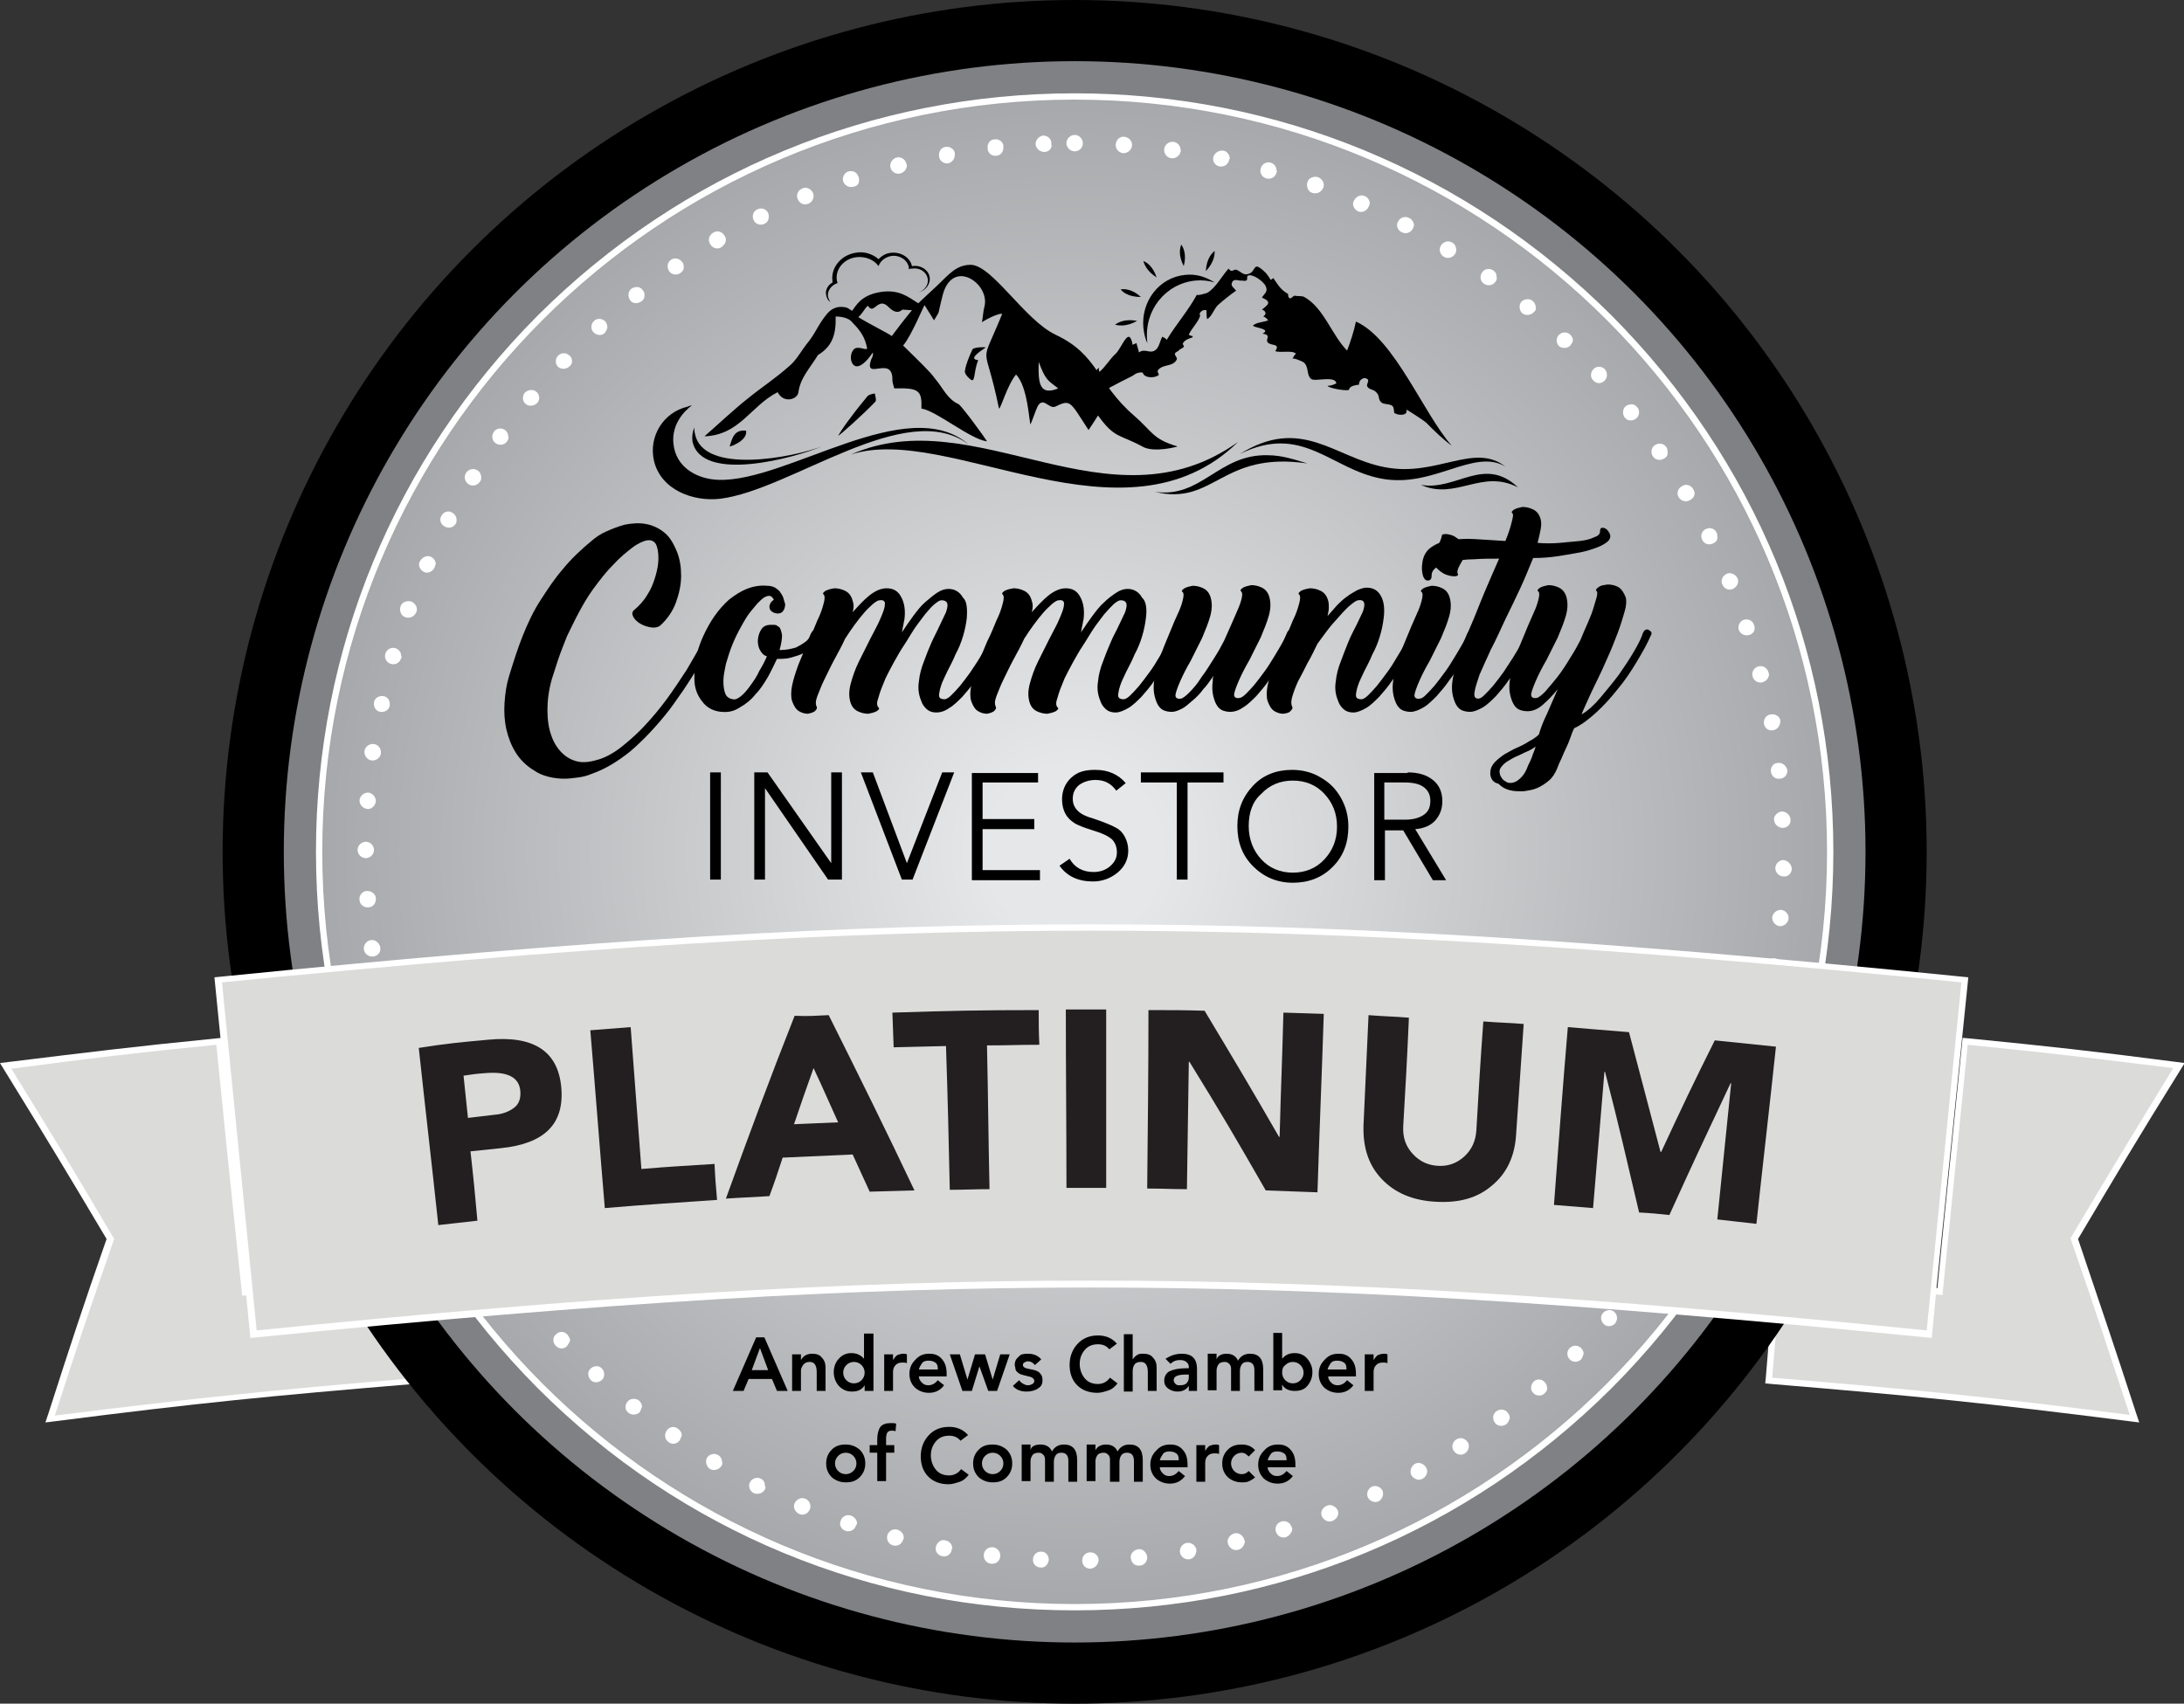 <?xml version="1.0" encoding="utf-8"?>
<!-- Generator: Adobe Illustrator 24.2.1, SVG Export Plug-In . SVG Version: 6.00 Build 0)  -->
<svg version="1.1" id="Layer_1" xmlns="http://www.w3.org/2000/svg" xmlns:xlink="http://www.w3.org/1999/xlink" x="0px" y="0px"
	 viewBox="0 0 346.3 270.2" style="enable-background:new 0 0 346.3 270.2;" xml:space="preserve">
<rect x="0" y="0" width="346.3" height="270.2" fill="#333333" stroke="none"/>
<style type="text/css">
	.st0{fill:#DBDBDA;}
	.st1{fill:#FFFFFF;}
	.st2{fill:#808184;}
	.st3{fill:url(#SVGID_1_);}
	.st4{fill-rule:evenodd;clip-rule:evenodd;}
	.st5{fill:#231F20;}
</style>
<g>
	<g>
		<g>
			<path class="st0" d="M337.6,224.9c-22.7-2.9-33.9-4-56.7-5.9l-0.5,0l1.4-16.5l0.5,0c10.2,0.8,15.2,1.3,25.2,2.3l4.1-39.8l0.5,0.1
				c13.1,1.3,19.5,2.1,32.6,3.7l0.8,0.1l-0.4,0.7c-6.6,10.7-9.8,16-16.2,26.8c3.8,11.1,5.7,16.6,9.3,27.8l0.2,0.7L337.6,224.9z"/>
			<path class="st1" d="M312,165.7c13.1,1.3,19.6,2.1,32.6,3.7c-6.6,10.8-9.9,16.2-16.3,27c3.9,11.2,5.7,16.8,9.4,28
				c-22.6-2.9-34-4-56.7-5.9c0.5-6.2,0.8-9.3,1.3-15.5c10.3,0.8,15.4,1.3,25.7,2.4C309.6,189.5,310.4,181.6,312,165.7 M311.2,164.6
				l-0.1,1l-2.8,27.6l-1.1,11.1c-9.7-1-14.7-1.4-24.8-2.3l-1-0.1l-0.1,1l-0.7,8.2l-0.6,7.3l-0.1,1l1,0.1c22.8,1.9,33.9,3,56.7,5.9
				l1.6,0.2l-0.5-1.5c-3.6-11.1-5.5-16.6-9.2-27.6c6.3-10.6,9.5-16,16.1-26.6l0.8-1.3l-1.5-0.2c-13.1-1.7-19.5-2.4-32.6-3.7
				L311.2,164.6L311.2,164.6z"/>
		</g>
		<g>
			<path class="st0" d="M8.1,224.3c3.6-11.2,5.5-16.7,9.3-27.8c-6.4-10.8-9.6-16.1-16.2-26.8L0.8,169l0.8-0.1
				c13.1-1.7,19.5-2.4,32.6-3.7l0.5-0.1l4.1,39.8c10-1,15.1-1.5,25.2-2.3l0.5,0l1.4,16.5l-0.5,0c-22.8,1.9-34,3-56.7,5.9L7.9,225
				L8.1,224.3z"/>
			<path class="st1" d="M34.3,165.7c1.6,15.9,2.4,23.8,4.1,39.8c10.3-1,15.4-1.5,25.7-2.4c0.5,6.2,0.8,9.3,1.3,15.5
				c-22.7,1.9-34.1,3.1-56.7,5.9c3.6-11.2,5.5-16.8,9.4-28c-6.4-10.9-9.7-16.3-16.3-27C14.7,167.8,21.2,167,34.3,165.7 M35.2,164.6
				l-1,0.1c-13.1,1.3-19.5,2.1-32.6,3.7L0,168.6l0.8,1.3c6.6,10.7,9.8,16,16.1,26.6c-3.8,10.9-5.6,16.4-9.2,27.6l-0.5,1.5l1.6-0.2
				c22.7-2.9,33.9-4,56.7-5.9l1-0.1l-0.1-1L65.1,203l-0.1-1l-1,0.1c-10,0.8-15.1,1.3-24.8,2.3l-3.7-36.4l-0.2-2.3L35.2,164.6
				L35.2,164.6z"/>
		</g>
	</g>
	<circle cx="170.4" cy="135.1" r="135.1"/>
	<circle cx="170.4" cy="135.1" r="131.9"/>
	<circle class="st2" cx="170.4" cy="135.1" r="125.4"/>
	<g>
		<radialGradient id="SVGID_1_" cx="170.395" cy="135.107" r="119.801" gradientUnits="userSpaceOnUse">
			<stop  offset="0.114" style="stop-color:#E6E7E8"/>
			<stop  offset="1" style="stop-color:#A6A8AB"/>
		</radialGradient>
		<circle class="st3" cx="170.4" cy="135.1" r="119.8"/>
		<path class="st1" d="M170.4,15.8c65.9,0,119.3,53.4,119.3,119.3s-53.4,119.3-119.3,119.3c-65.9,0-119.3-53.4-119.3-119.3
			S104.5,15.8,170.4,15.8 M170.4,14.8c-32.1,0-62.3,12.5-85.1,35.2C62.6,72.8,50.1,103,50.1,135.1s12.5,62.3,35.2,85.1
			c22.7,22.7,52.9,35.2,85.1,35.2c32.1,0,62.3-12.5,85.1-35.2c22.7-22.7,35.2-52.9,35.2-85.1S278.2,72.8,255.5,50
			C232.7,27.3,202.5,14.8,170.4,14.8L170.4,14.8z"/>
	</g>
	<g>
		<path class="st1" d="M284.1,137.8c0,0.7-0.6,1.3-1.3,1.2l0,0c-0.7,0-1.3-0.6-1.3-1.3l0,0c0-0.7,0.6-1.3,1.3-1.3l0,0
			C283.5,136.5,284.1,137.1,284.1,137.8L284.1,137.8C284.1,137.8,284.1,137.8,284.1,137.8z M282.7,131.3c-0.7,0-1.3-0.5-1.4-1.2l0,0
			c-0.1-0.7,0.5-1.3,1.2-1.4l0,0c0.7,0,1.3,0.5,1.4,1.2l0,0c0,0,0,0,0,0.1l0,0C284,130.7,283.4,131.3,282.7,131.3z M283.6,145.7
			c-0.1,0.7-0.7,1.2-1.4,1.2l0,0c-0.7-0.1-1.2-0.7-1.2-1.4l0,0c0.1-0.7,0.7-1.2,1.4-1.2l0,0c0.7,0.1,1.2,0.6,1.2,1.3l0,0
			C283.6,145.6,283.6,145.7,283.6,145.7z M282.2,123.5c-0.7,0.1-1.3-0.4-1.4-1.1l0,0c-0.1-0.7,0.4-1.4,1.1-1.4l0,0
			c0.7-0.1,1.3,0.4,1.5,1.1l0,0c0,0,0,0,0,0l0,0c0,0.1,0,0.1,0,0.2l0,0C283.4,122.9,282.9,123.5,282.2,123.5z M282.6,153.5
			c-0.1,0.7-0.8,1.2-1.5,1.1l0,0c-0.7-0.1-1.2-0.8-1.1-1.5l0,0c0.1-0.7,0.8-1.2,1.5-1.1l0,0c0.6,0.1,1.1,0.6,1.1,1.3l0,0
			C282.6,153.4,282.6,153.5,282.6,153.5z M281.2,115.8c-0.7,0.2-1.4-0.3-1.5-1h0c-0.1-0.7,0.3-1.4,1.1-1.5l0,0
			c0.7-0.1,1.4,0.3,1.5,1l0,0l0,0l0,0c0,0.1,0,0.2,0,0.2l0,0C282.2,115.2,281.8,115.7,281.2,115.8z M281.1,161.2L281.1,161.2
			L281.1,161.2c-0.2,0.7-0.9,1.1-1.6,1l0,0c-0.7-0.2-1.1-0.9-1-1.6l0,0c0.2-0.7,0.9-1.1,1.6-1l0,0c0.6,0.1,1,0.7,1,1.2l0,0
			C281.1,161,281.1,161.1,281.1,161.2z M279.5,108.2c-0.7,0.2-1.4-0.2-1.6-0.9l0,0c-0.2-0.7,0.2-1.4,0.9-1.6l0,0
			c0.7-0.2,1.4,0.2,1.6,0.9l0,0l0,0l0,0c0,0.1,0.1,0.2,0.1,0.3l0,0C280.5,107.5,280.1,108,279.5,108.2z M279,168.8
			c-0.2,0.7-0.9,1.1-1.6,0.9l0,0c-0.7-0.2-1.1-0.9-0.9-1.6l0,0c0.2-0.7,0.9-1.1,1.6-0.9l0,0c0.5,0.2,0.9,0.7,0.9,1.2l0,0
			C279.1,168.6,279.1,168.7,279,168.8z M277.4,100.7c-0.7,0.2-1.4-0.1-1.7-0.8l0,0c-0.2-0.7,0.2-1.4,0.8-1.6l0,0
			c0.7-0.2,1.4,0.1,1.6,0.8l0,0l0,0l0,0c0.1,0.1,0.1,0.3,0.1,0.4l0,0C278.3,100,278,100.5,277.4,100.7z M276.4,176.3
			c-0.3,0.7-1,1-1.7,0.8l0,0c-0.7-0.3-1-1-0.7-1.7l0,0c0.3-0.7,1-1,1.7-0.7l0,0c0.5,0.2,0.8,0.7,0.8,1.2l0,0
			C276.5,176,276.5,176.1,276.4,176.3z M274.8,93.4c-0.7,0.3-1.4,0-1.7-0.7l0,0c-0.3-0.6,0-1.4,0.7-1.7l0,0c0.6-0.3,1.4,0.1,1.7,0.7
			l0,0l0,0l0,0c0.1,0.2,0.1,0.3,0.1,0.5l0,0C275.6,92.7,275.3,93.1,274.8,93.4z M273.3,183.5c-0.3,0.7-1.1,0.9-1.7,0.6l0,0
			c-0.6-0.3-0.9-1.1-0.6-1.7l0,0c0.3-0.6,1.1-0.9,1.7-0.6l0,0c0.5,0.2,0.8,0.7,0.8,1.2l0,0C273.4,183.2,273.4,183.4,273.3,183.5z
			 M271.6,86.2c-0.6,0.3-1.4,0.1-1.7-0.6l0,0c-0.3-0.6-0.1-1.4,0.6-1.7l0,0c0.6-0.3,1.4-0.1,1.7,0.6l0,0c0.1,0.2,0.1,0.4,0.1,0.6
			l0,0C272.4,85.6,272.1,86,271.6,86.2z M269.7,190.6c-0.4,0.6-1.1,0.9-1.8,0.5l0,0c-0.6-0.3-0.9-1.1-0.5-1.8l0,0
			c0.3-0.6,1.1-0.8,1.8-0.5l0,0c0.4,0.2,0.6,0.7,0.6,1.1l0,0C269.8,190.1,269.8,190.4,269.7,190.6z M268,79.3
			c-0.6,0.4-1.4,0.2-1.8-0.4v0c-0.4-0.6-0.2-1.4,0.5-1.8l0,0c0.6-0.4,1.4-0.2,1.8,0.5l0,0l0,0l0,0c0.1,0.2,0.2,0.4,0.2,0.6l0,0
			C268.7,78.7,268.4,79.1,268,79.3z M265.6,197.3c-0.4,0.6-1.2,0.8-1.8,0.4l0,0c-0.6-0.4-0.8-1.2-0.4-1.8l0,0
			c0.4-0.6,1.2-0.8,1.8-0.4l0,0c0.4,0.3,0.6,0.7,0.6,1.1l0,0C265.8,196.8,265.7,197.1,265.6,197.3z M263.9,72.7
			c-0.6,0.4-1.4,0.3-1.8-0.3v0c-0.4-0.6-0.3-1.4,0.3-1.8l0,0c0.6-0.4,1.4-0.3,1.8,0.3l0,0c0.2,0.2,0.2,0.5,0.2,0.7l0,0
			C264.5,72.1,264.3,72.5,263.9,72.7z M261,203.8L261,203.8L261,203.8c-0.4,0.6-1.2,0.7-1.8,0.2l0,0c-0.6-0.4-0.7-1.2-0.3-1.8l0,0
			c0.4-0.6,1.2-0.7,1.8-0.2l0,0c0.3,0.3,0.5,0.6,0.5,1l0,0C261.3,203.2,261.2,203.5,261,203.8z M259.4,66.4
			c-0.5,0.4-1.4,0.4-1.8-0.2l0,0c-0.4-0.6-0.3-1.4,0.2-1.8l0,0c0.6-0.4,1.4-0.4,1.8,0.2l0,0l0,0l0,0c0.2,0.2,0.3,0.5,0.3,0.8l0,0
			C259.9,65.8,259.7,66.2,259.4,66.4z M256.1,209.9L256.1,209.9L256.1,209.9c-0.5,0.5-1.3,0.6-1.8,0.1l0,0c-0.5-0.5-0.6-1.3-0.1-1.8
			l0,0c0.5-0.5,1.3-0.6,1.8-0.1l0,0c0.3,0.3,0.4,0.6,0.4,1l0,0C256.4,209.3,256.3,209.6,256.1,209.9z M254.4,60.4
			c-0.5,0.5-1.3,0.5-1.8-0.1l0,0c-0.5-0.5-0.4-1.3,0.1-1.8l0,0c0.5-0.5,1.4-0.4,1.8,0.1l0,0l0,0l0,0c0.2,0.2,0.3,0.6,0.3,0.9l0,0
			C254.8,59.8,254.7,60.1,254.4,60.4z M250.7,215.6L250.7,215.6L250.7,215.6c-0.5,0.5-1.3,0.5-1.8,0l0,0c-0.5-0.5-0.5-1.3,0-1.8l0,0
			c0.5-0.5,1.3-0.5,1.8,0l0,0c0.3,0.3,0.4,0.6,0.4,0.9l0,0C251,215,250.9,215.4,250.7,215.6z M249,54.8c-0.5,0.5-1.3,0.5-1.8,0.1
			l0,0c-0.5-0.5-0.5-1.3,0-1.8l0,0c0.5-0.5,1.3-0.5,1.8,0l0,0c0.3,0.3,0.4,0.6,0.4,0.9l0,0C249.4,54.2,249.2,54.5,249,54.8z
			 M244.9,221c-0.5,0.5-1.4,0.4-1.8-0.1l0,0c-0.5-0.5-0.4-1.3,0.1-1.8l0,0c0.5-0.5,1.4-0.4,1.8,0.2l0,0c0.2,0.2,0.3,0.5,0.3,0.8l0,0
			C245.4,220.4,245.2,220.7,244.9,221z M243.2,49.5c-0.4,0.5-1.3,0.6-1.8,0.2v0c-0.5-0.4-0.6-1.3-0.2-1.8l0,0
			c0.4-0.5,1.3-0.6,1.8-0.2l0,0l0,0l0,0c0.3,0.3,0.5,0.6,0.5,1l0,0C243.6,49,243.5,49.3,243.2,49.5z M238.8,225.9
			c-0.6,0.4-1.4,0.3-1.8-0.3l0,0c-0.4-0.6-0.3-1.4,0.3-1.8l0,0c0.6-0.4,1.4-0.3,1.8,0.3l0,0c0.2,0.2,0.3,0.5,0.3,0.8l0,0
			C239.3,225.3,239.1,225.7,238.8,225.9z M237.1,44.7c-0.4,0.6-1.2,0.7-1.8,0.3l0,0c-0.6-0.4-0.7-1.2-0.3-1.8l0,0
			c0.4-0.6,1.2-0.7,1.8-0.3l0,0c0.4,0.3,0.5,0.6,0.5,1l0,0C237.4,44.2,237.3,44.5,237.1,44.7z M232.3,230.5
			c-0.6,0.4-1.4,0.2-1.8-0.4l0,0c-0.4-0.6-0.2-1.4,0.4-1.8l0,0c0.6-0.4,1.4-0.2,1.8,0.4l0,0c0.2,0.2,0.2,0.5,0.2,0.7l0,0
			C232.9,229.8,232.7,230.2,232.3,230.5z M230.7,40.3c-0.4,0.6-1.2,0.8-1.8,0.4l0,0c-0.6-0.4-0.8-1.2-0.4-1.8l0,0
			c0.4-0.6,1.2-0.8,1.8-0.4l0,0l0,0l0,0c0.4,0.2,0.6,0.7,0.6,1.1l0,0C230.9,39.8,230.9,40.1,230.7,40.3z M225.6,234.5L225.6,234.5
			L225.6,234.5c-0.6,0.4-1.4,0.1-1.8-0.5l0,0c-0.3-0.6-0.1-1.4,0.5-1.8h0c0.6-0.4,1.4-0.1,1.8,0.5l0,0c0.1,0.2,0.2,0.4,0.2,0.6l0,0
			C226.3,233.8,226,234.3,225.6,234.5z M224,36.3c-0.3,0.6-1.1,0.9-1.8,0.5l0,0c-0.6-0.3-0.9-1.1-0.5-1.7l0,0
			c0.3-0.6,1.1-0.9,1.8-0.5l0,0c0.4,0.2,0.7,0.7,0.7,1.1l0,0C224.2,35.9,224.1,36.1,224,36.3z M218.6,238.1L218.6,238.1L218.6,238.1
			c-0.6,0.3-1.4,0-1.7-0.6l0,0c-0.3-0.6,0-1.4,0.6-1.7l0,0c0.6-0.3,1.4,0,1.7,0.6l0,0c0.1,0.2,0.1,0.4,0.1,0.5l0,0
			C219.3,237.4,219,237.9,218.6,238.1z M217,32.8c-0.3,0.7-1.1,1-1.7,0.7l0,0c-0.6-0.3-1-1.1-0.6-1.7l0,0c0.3-0.6,1-1,1.7-0.7l0,0
			c0.5,0.2,0.8,0.7,0.8,1.2l0,0C217.1,32.5,217.1,32.7,217,32.8z M211.3,241.2L211.3,241.2L211.3,241.2c-0.7,0.3-1.4-0.1-1.7-0.7
			l0,0c-0.3-0.7,0.1-1.4,0.8-1.7l0,0c0.6-0.3,1.4,0.1,1.7,0.7l0,0c0.1,0.2,0.1,0.3,0.1,0.5l0,0C212.2,240.5,211.8,241,211.3,241.2z
			 M209.8,29.8c-0.3,0.7-1,1-1.7,0.8l0,0c-0.7-0.2-1-1-0.8-1.7l0,0c0.2-0.7,1-1,1.7-0.8l0,0c0.5,0.2,0.9,0.7,0.9,1.2l0,0
			C209.9,29.5,209.9,29.7,209.8,29.8z M203.9,243.8c-0.7,0.2-1.4-0.2-1.6-0.9l0,0c-0.2-0.7,0.2-1.4,0.9-1.6h0
			c0.7-0.2,1.4,0.2,1.6,0.9l0,0c0.1,0.1,0.1,0.3,0.1,0.4l0,0C204.8,243.1,204.4,243.6,203.9,243.8z M202.4,27.4
			c-0.2,0.7-0.9,1.1-1.6,0.9l0,0c-0.7-0.2-1.1-0.9-0.9-1.6l0,0c0.2-0.7,0.9-1.1,1.6-0.9l0,0c0.6,0.2,0.9,0.7,0.9,1.2l0,0
			C202.5,27.1,202.5,27.2,202.4,27.4z M196.3,245.8L196.3,245.8L196.3,245.8c-0.7,0.2-1.4-0.3-1.6-1l0,0c-0.2-0.7,0.3-1.4,1-1.6l0,0
			c0.7-0.2,1.4,0.3,1.6,1l0,0c0,0.1,0.1,0.2,0.1,0.3l0,0C197.3,245.1,196.9,245.7,196.3,245.8z M194.9,25.4c-0.2,0.7-0.8,1.1-1.5,1
			l0,0c-0.7-0.1-1.2-0.8-1-1.5l0,0c0.2-0.7,0.9-1.1,1.6-1l0,0c0,0,0,0,0,0l0,0c0.6,0.1,1,0.7,1,1.3l0,0
			C194.9,25.2,194.9,25.3,194.9,25.4z M188.6,247.3c-0.7,0.1-1.4-0.4-1.5-1.1l0,0c-0.1-0.7,0.4-1.4,1.1-1.5l0,0
			c0.7-0.1,1.4,0.4,1.5,1.1l0,0c0,0.1,0,0.1,0,0.2l0,0C189.6,246.7,189.2,247.2,188.6,247.3z M187.2,24c-0.1,0.7-0.8,1.2-1.5,1.1
			l0,0c-0.7-0.1-1.2-0.8-1.1-1.5l0,0c0.1-0.7,0.8-1.2,1.5-1.1l0,0c0.6,0.1,1.1,0.6,1.1,1.3l0,0C187.3,23.9,187.3,23.9,187.2,24z
			 M180.7,248.3c-0.7,0.1-1.3-0.4-1.4-1.2l0,0c-0.1-0.7,0.5-1.3,1.2-1.4l0,0c0.7-0.1,1.3,0.5,1.4,1.2l0,0c0,0.1,0,0.1,0,0.1l0,0
			C181.9,247.7,181.4,248.3,180.7,248.3z M179.5,23.1c-0.1,0.7-0.7,1.2-1.4,1.2l0,0c-0.7-0.1-1.2-0.6-1.2-1.4l0,0
			c0.1-0.7,0.6-1.3,1.4-1.2l0,0c0.7,0.1,1.2,0.6,1.2,1.3l0,0C179.5,23,179.5,23.1,179.5,23.1z M172.9,248.8c-0.7,0-1.3-0.5-1.3-1.3
			l0,0c0-0.7,0.5-1.3,1.3-1.3l0,0c0.7,0,1.3,0.5,1.3,1.3l0,0c0,0,0,0,0,0l0,0C174.1,248.2,173.6,248.7,172.9,248.8z M170.4,24
			c-0.7,0-1.3-0.6-1.3-1.3l0,0c0-0.7,0.6-1.3,1.3-1.3l0,0l0,0l0,0c0.7,0,1.3,0.6,1.3,1.3l0,0C171.7,23.5,171.1,24,170.4,24z
			 M165.6,24.1c-0.7,0-1.3-0.5-1.4-1.2l0,0c0-0.7,0.5-1.3,1.2-1.4l0,0c0.7,0,1.3,0.5,1.3,1.2l0,0c0,0,0,0,0,0.1l0,0
			C166.9,23.5,166.3,24.1,165.6,24.1z M166.3,247.4c-0.1,0.7-0.6,1.3-1.3,1.2l0,0l0,0l0,0c-0.7,0-1.3-0.6-1.2-1.3l0,0
			c0-0.7,0.6-1.3,1.4-1.2l0,0C165.8,246.1,166.3,246.7,166.3,247.4L166.3,247.4C166.3,247.4,166.3,247.4,166.3,247.4z M158,24.7
			L158,24.7c-0.7,0.1-1.4-0.4-1.4-1.2l0,0c-0.1-0.7,0.4-1.4,1.1-1.4l0,0c0.7-0.1,1.4,0.4,1.4,1.1l0,0c0,0.1,0,0.1,0,0.2l0,0
			C159.1,24.1,158.6,24.7,158,24.7z M158.6,246.9c-0.1,0.7-0.7,1.2-1.5,1.1l0,0c0,0,0,0,0,0l0,0c-0.7-0.1-1.2-0.7-1.1-1.5l0,0
			c0.1-0.7,0.7-1.2,1.5-1.1l0,0c0.6,0.1,1.1,0.6,1.1,1.3l0,0C158.6,246.8,158.6,246.8,158.6,246.9z M150.4,25.9L150.4,25.9
			c-0.7,0.1-1.4-0.3-1.5-1.1l0,0c-0.1-0.7,0.3-1.4,1-1.5l0,0c0.7-0.1,1.4,0.3,1.5,1l0,0c0,0.1,0,0.2,0,0.2l0,0
			C151.4,25.2,151,25.7,150.4,25.9z M150.9,245.8c-0.1,0.7-0.8,1.2-1.5,1l0,0c-0.7-0.1-1.2-0.8-1-1.5l0,0c0.2-0.7,0.8-1.2,1.5-1l0,0
			c0.6,0.1,1.1,0.6,1.1,1.3l0,0C150.9,245.6,150.9,245.7,150.9,245.8z M142.8,27.5L142.8,27.5c-0.7,0.2-1.4-0.2-1.6-0.9l0,0
			c-0.2-0.7,0.3-1.4,0.9-1.6l0,0l0,0l0,0c0.7-0.2,1.4,0.2,1.6,0.9l0,0c0,0.1,0.1,0.2,0.1,0.3l0,0C143.8,26.8,143.4,27.3,142.8,27.5z
			 M143.2,244.2c-0.2,0.7-0.9,1.1-1.6,0.9l0,0c0,0,0,0,0,0l0,0c-0.7-0.2-1.1-0.9-0.9-1.6l0,0c0.2-0.7,0.9-1.1,1.6-0.9l0,0
			c0.6,0.2,1,0.7,1,1.2l0,0C143.3,244,143.3,244.1,143.2,244.2z M135.4,29.6c-0.7,0.2-1.4-0.1-1.7-0.8l0,0c-0.2-0.7,0.2-1.4,0.8-1.6
			l0,0c0.7-0.2,1.4,0.1,1.6,0.8l0,0c0.1,0.1,0.1,0.3,0.1,0.4l0,0C136.3,29,136,29.5,135.4,29.6z M135.7,242c-0.2,0.7-1,1-1.6,0.8
			l0,0l0,0l0,0c-0.7-0.2-1.1-1-0.8-1.6l0,0c0.2-0.7,1-1.1,1.7-0.8l0,0c0.5,0.2,0.9,0.7,0.9,1.2l0,0
			C135.8,241.8,135.8,241.9,135.7,242z M128.2,32.3c-0.7,0.3-1.4,0-1.7-0.7l0,0c-0.3-0.7,0-1.4,0.7-1.7l0,0l0,0l0,0
			c0.6-0.3,1.4,0,1.7,0.7l0,0c0.1,0.2,0.1,0.3,0.1,0.5l0,0C129,31.6,128.7,32.1,128.2,32.3z M128.4,239.4c-0.3,0.7-1,1-1.7,0.7l0,0
			c-0.6-0.3-1-1-0.7-1.7l0,0c0.3-0.6,1-1,1.7-0.7v0c0.5,0.2,0.8,0.7,0.8,1.2l0,0C128.5,239,128.5,239.2,128.4,239.4z M121.2,35.5
			c-0.6,0.3-1.4,0.1-1.7-0.6l0,0c-0.3-0.6-0.1-1.4,0.6-1.7l0,0c0.6-0.3,1.4-0.1,1.7,0.6l0,0c0.1,0.2,0.1,0.4,0.1,0.6l0,0
			C121.9,34.8,121.7,35.3,121.2,35.5z M121.3,236.2c-0.3,0.6-1.1,0.9-1.8,0.6l0,0l0,0l0,0c-0.6-0.3-0.9-1.1-0.6-1.7l0,0
			c0.3-0.6,1.1-0.9,1.7-0.6l0,0c0.5,0.2,0.7,0.7,0.7,1.2l0,0C121.4,235.8,121.4,236,121.3,236.2z M114.4,39.2
			c-0.6,0.4-1.4,0.2-1.8-0.5l0,0c-0.4-0.6-0.2-1.4,0.5-1.8l0,0c0.6-0.4,1.4-0.2,1.8,0.5l0,0c0.1,0.2,0.2,0.4,0.2,0.6l0,0
			C115.1,38.5,114.8,38.9,114.4,39.2z M114.4,232.5c-0.4,0.6-1.2,0.8-1.8,0.5l0,0l0,0l0,0c-0.6-0.4-0.8-1.2-0.5-1.8l0,0
			c0.4-0.6,1.2-0.8,1.8-0.4l0,0c0.4,0.2,0.6,0.7,0.6,1.1l0,0C114.6,232.1,114.5,232.3,114.4,232.5z M107.9,43.3
			c-0.6,0.4-1.4,0.3-1.8-0.3l0,0c-0.4-0.6-0.3-1.4,0.3-1.8l0,0c0.6-0.4,1.4-0.2,1.8,0.4l0,0c0.2,0.2,0.2,0.5,0.2,0.7l0,0
			C108.5,42.6,108.3,43,107.9,43.3z M107.8,228.4c-0.4,0.6-1.2,0.8-1.8,0.3l0,0l0,0l0,0c-0.6-0.4-0.7-1.2-0.3-1.8l0,0
			c0.4-0.6,1.2-0.8,1.8-0.3l0,0c0.4,0.3,0.6,0.6,0.6,1.1l0,0C108,227.9,107.9,228.2,107.8,228.4z M101.7,47.8
			c-0.6,0.4-1.4,0.4-1.8-0.2l0,0c-0.4-0.6-0.3-1.4,0.2-1.8l0,0c0.6-0.4,1.4-0.4,1.8,0.2l0,0c0.2,0.2,0.3,0.5,0.3,0.8l0,0
			C102.2,47.2,102.1,47.5,101.7,47.8z M101.5,223.9c-0.4,0.5-1.3,0.6-1.8,0.2l0,0c-0.6-0.4-0.7-1.2-0.2-1.8l0,0
			c0.4-0.5,1.2-0.6,1.8-0.2l0,0c0.3,0.3,0.5,0.6,0.5,1l0,0C101.7,223.3,101.6,223.6,101.5,223.9z M95.9,52.8L95.9,52.8
			c-0.5,0.5-1.3,0.4-1.8-0.1l0,0c-0.5-0.5-0.4-1.4,0.1-1.8l0,0c0,0,0,0,0,0l0,0c0.5-0.5,1.3-0.4,1.8,0.1l0,0
			c0.2,0.3,0.3,0.6,0.3,0.9l0,0C96.3,52.2,96.1,52.5,95.9,52.8z M95.5,218.8c-0.5,0.5-1.3,0.6-1.8,0.1l0,0c-0.5-0.5-0.6-1.3-0.1-1.8
			l0,0c0.5-0.5,1.3-0.6,1.8-0.1l0,0c0.3,0.3,0.4,0.6,0.4,1l0,0C95.8,218.3,95.7,218.6,95.5,218.8z M90.3,58.1
			c-0.5,0.5-1.3,0.5-1.8,0.1l0,0c-0.5-0.5-0.5-1.3,0-1.8l0,0c0.5-0.5,1.3-0.5,1.8,0l0,0c0.3,0.2,0.4,0.6,0.4,0.9l0,0
			C90.7,57.6,90.6,57.9,90.3,58.1z M89.9,213.5c-0.5,0.5-1.3,0.5-1.8-0.1l0,0c-0.5-0.5-0.5-1.4,0.1-1.8l0,0c0.5-0.5,1.3-0.5,1.8,0.1
			l0,0c0.2,0.3,0.4,0.6,0.4,0.9l0,0C90.3,212.9,90.1,213.2,89.9,213.5z M85.2,63.9c-0.5,0.5-1.3,0.6-1.8,0.2l0,0
			c-0.6-0.4-0.6-1.3-0.2-1.8l0,0l0,0l0,0c0.5-0.5,1.3-0.6,1.8-0.2l0,0c0.3,0.2,0.5,0.6,0.5,1l0,0C85.5,63.3,85.4,63.7,85.2,63.9z
			 M84.6,207.7c-0.6,0.4-1.4,0.4-1.8-0.2l0,0l0,0l0,0c-0.4-0.5-0.4-1.4,0.2-1.8l0,0c0.5-0.5,1.4-0.4,1.8,0.2l0,0
			c0.2,0.3,0.3,0.5,0.3,0.8l0,0C85.1,207.1,84.9,207.4,84.6,207.7z M80.4,70c-0.4,0.6-1.2,0.7-1.8,0.3l0,0c-0.6-0.4-0.7-1.2-0.3-1.8
			l0,0l0,0l0,0c0.4-0.6,1.2-0.7,1.8-0.3l0,0c0.3,0.3,0.5,0.6,0.5,1.1l0,0C80.7,69.5,80.6,69.7,80.4,70z M79.8,201.6
			c-0.6,0.4-1.4,0.3-1.8-0.3l0,0c-0.4-0.6-0.3-1.4,0.3-1.8l0,0c0.6-0.4,1.4-0.3,1.8,0.3l0,0c0.2,0.2,0.3,0.5,0.3,0.8l0,0
			C80.3,200.9,80.2,201.3,79.8,201.6z M76.1,76.4L76.1,76.4c-0.4,0.6-1.2,0.8-1.8,0.4l0,0c-0.6-0.4-0.8-1.2-0.4-1.8l0,0
			c0.4-0.6,1.2-0.8,1.8-0.4l0,0c0.4,0.2,0.6,0.7,0.6,1.1l0,0C76.3,75.9,76.3,76.2,76.1,76.4z M75.4,195.2c-0.6,0.4-1.4,0.2-1.8-0.4
			l0,0c-0.4-0.6-0.2-1.4,0.4-1.8l0,0c0.6-0.4,1.4-0.2,1.8,0.4l0,0c0.1,0.2,0.2,0.4,0.2,0.7l0,0C76,194.5,75.8,194.9,75.4,195.2z
			 M72.3,83L72.3,83c-0.3,0.6-1.1,0.9-1.8,0.5l0,0c-0.6-0.3-0.9-1.1-0.5-1.7l0,0l0,0l0,0c0.3-0.6,1.1-0.9,1.7-0.5l0,0
			c0.4,0.2,0.7,0.7,0.7,1.1l0,0C72.4,82.6,72.4,82.8,72.3,83z M71.5,188.4c-0.6,0.3-1.4,0.1-1.7-0.5l0,0c-0.3-0.6-0.1-1.4,0.5-1.7
			l0,0c0.6-0.3,1.4-0.1,1.8,0.5l0,0c0.1,0.2,0.1,0.4,0.1,0.6l0,0C72.2,187.7,71.9,188.2,71.5,188.4z M68.9,90L68.9,90
			c-0.3,0.7-1.1,1-1.7,0.7l0,0c-0.6-0.3-1-1.1-0.6-1.7l0,0c0,0,0,0,0,0l0,0c0.3-0.6,1.1-1,1.7-0.7l0,0c0.5,0.2,0.8,0.7,0.8,1.2l0,0
			C69,89.6,69,89.8,68.9,90z M68,181.5c-0.6,0.3-1.4,0-1.7-0.7l0,0c-0.3-0.6,0-1.4,0.6-1.7l0,0c0.7-0.3,1.4,0,1.7,0.7l0,0
			c0.1,0.2,0.1,0.3,0.1,0.5l0,0C68.8,180.8,68.5,181.2,68,181.5z M66,97.1L66,97.1c-0.3,0.7-1,1-1.7,0.8l0,0c-0.7-0.2-1-1-0.8-1.7
			l0,0l0,0l0,0c0.2-0.7,1-1,1.7-0.8l0,0c0.5,0.2,0.9,0.7,0.9,1.2l0,0C66.1,96.8,66.1,97,66,97.1z M65,174.3
			c-0.7,0.2-1.4-0.1-1.6-0.8l0,0c-0.3-0.7,0.1-1.4,0.8-1.7l0,0c0.7-0.2,1.4,0.1,1.7,0.8l0,0c0.1,0.2,0.1,0.3,0.1,0.4l0,0
			C65.9,173.6,65.6,174.1,65,174.3z M63.6,104.4c-0.2,0.7-0.9,1.1-1.6,0.9l0,0c-0.7-0.2-1.1-0.9-0.9-1.6l0,0
			c0.2-0.7,0.9-1.1,1.6-0.9l0,0c0.6,0.2,0.9,0.7,0.9,1.2l0,0C63.7,104.2,63.7,104.3,63.6,104.4z M62.6,166.9
			c-0.7,0.2-1.4-0.2-1.6-0.9l0,0c-0.2-0.7,0.2-1.4,0.9-1.6l0,0c0.7-0.2,1.4,0.2,1.6,0.9l0,0c0.1,0.1,0.1,0.2,0.1,0.3l0,0
			C63.5,166.2,63.2,166.7,62.6,166.9z M61.8,111.9c-0.1,0.7-0.8,1.1-1.5,1l0,0c-0.7-0.1-1.1-0.8-1-1.5l0,0l0,0l0,0
			c0.1-0.7,0.8-1.1,1.5-1l0,0c0.6,0.1,1,0.6,1,1.2l0,0C61.8,111.7,61.8,111.8,61.8,111.9z M60.6,159.3c-0.7,0.2-1.4-0.3-1.5-1l0,0
			c-0.1-0.7,0.3-1.4,1-1.5l0,0c0.7-0.2,1.4,0.3,1.5,1l0,0c0,0.1,0,0.2,0,0.3l0,0C61.7,158.6,61.3,159.2,60.6,159.3z M60.4,119.5
			c-0.1,0.7-0.8,1.2-1.5,1.1l0,0c-0.7-0.1-1.2-0.8-1.1-1.5l0,0c0.1-0.7,0.8-1.2,1.5-1.1l0,0c0.6,0.1,1.1,0.6,1.1,1.3l0,0
			C60.4,119.4,60.4,119.4,60.4,119.5z M59.2,151.7c-0.7,0.1-1.4-0.4-1.5-1.1l0,0l0,0l0,0c-0.1-0.7,0.4-1.4,1.1-1.5l0,0
			c0.7-0.1,1.3,0.4,1.5,1.1l0,0c0,0.1,0,0.1,0,0.2l0,0C60.4,151,59.9,151.6,59.2,151.7z M59.6,127.1L59.6,127.1
			c-0.1,0.7-0.7,1.3-1.4,1.2l0,0c-0.7-0.1-1.2-0.7-1.2-1.4l0,0l0,0l0,0c0.1-0.7,0.7-1.2,1.4-1.2l0,0
			C59.1,125.8,59.6,126.4,59.6,127.1L59.6,127.1C59.6,127.1,59.6,127.1,59.6,127.1z M58.4,143.9c-0.7,0.1-1.4-0.5-1.4-1.2l0,0
			c-0.1-0.7,0.5-1.4,1.2-1.4l0,0c0.7,0,1.4,0.5,1.4,1.2l0,0c0,0,0,0.1,0,0.1l0,0C59.6,143.3,59.1,143.9,58.4,143.9z M58,136.1
			c-0.7,0-1.3-0.6-1.3-1.3l0,0l0,0l0,0c0-0.7,0.6-1.3,1.3-1.3l0,0c0.7,0,1.3,0.6,1.3,1.3l0,0C59.3,135.5,58.7,136.1,58,136.1z"/>
	</g>
	<g>
		<path class="st0" d="M34.6,155.4l0.5,0c58.7-5.9,98.6-8.3,138-8.3c39.3,0,79.3,2.4,137.9,8.2l0.5,0l-5.6,56.2l-0.5,0
			c-56.3-5.6-94.6-7.9-132.3-7.9c-37.8,0-76.1,2.3-132.4,7.9l-0.5,0L34.6,155.4z"/>
		<g>
			<path class="st1" d="M173.1,147.6c41.4,0,82.9,2.7,137.9,8.2c-2.2,22.1-3.3,33.1-5.5,55.2c-52.8-5.3-92.6-7.9-132.4-7.9
				c-39.8,0-79.6,2.6-132.4,7.9c-2.2-22.1-3.3-33.1-5.5-55.2C90.2,150.4,131.7,147.6,173.1,147.6 M173.1,146.6v1V146.6
				c-39.4,0-79.4,2.4-138.1,8.3l-1,0.1l0.1,1l4.8,48.1l0.7,7.1l0.1,1l1-0.1c56.3-5.6,94.6-7.9,132.3-7.9c37.7,0,76,2.3,132.3,7.9
				l1,0.1l0.1-1l0.7-7.4L312,156l0.1-1l-1-0.1C252.5,149,212.5,146.6,173.1,146.6L173.1,146.6z"/>
		</g>
	</g>
	<g>
		<path d="M112.7,100.6c0.2,0.1,0.3,0.2,0.4,0.4c0.1,0.2,0,0.4-0.1,0.6c-0.5,1-1,1.9-1.6,2.9c-0.6,1-1.1,2-1.7,2.9
			c-0.6,0.9-1.2,1.9-1.8,2.7c-0.6,0.9-1.2,1.7-1.7,2.4c-2.1,2.7-4.2,4.9-6.3,6.7c-2,1.6-4,2.8-6,3.5c-0.7,0.3-1.4,0.5-2.2,0.6
			c-0.8,0.1-1.5,0.2-2.2,0.2c-0.9,0-1.7-0.1-2.5-0.3c-0.8-0.2-1.6-0.5-2.3-1c-1.2-0.7-2.2-1.7-2.9-2.8c-0.7-1.1-1.2-2.4-1.5-3.7
			c-0.3-1.3-0.4-2.8-0.3-4.2c0.1-1.5,0.3-2.9,0.7-4.2c0.7-2.3,1.4-4.5,2.2-6.5c0.8-2,1.7-3.9,2.8-5.6c1.1-1.7,2.2-3.4,3.6-5
			c1.3-1.6,2.9-3.1,4.6-4.5c0.6-0.5,1.3-1,2.2-1.4s1.9-0.8,3-1.1c1.1-0.2,2.2-0.3,3.3-0.1c1.1,0.2,2.2,0.7,3.1,1.5
			c0.7,0.6,1.3,1.6,1.8,2.8c0.5,1.2,0.7,2.5,0.7,3.9s-0.3,2.8-0.8,4.2c-0.5,1.4-1.4,2.7-2.5,3.7c-0.4,0.3-0.9,0.4-1.5,0.3
			c-0.6-0.1-1.2-0.3-1.7-0.6c-0.5-0.3-0.9-0.7-1.1-1.1c-0.2-0.4-0.2-0.8,0.2-1.1c0.7-0.6,1.4-1.3,2-2.3c0.6-0.9,1-1.9,1.3-2.9
			c0.3-1,0.5-2,0.5-2.9c0-0.9-0.1-1.7-0.4-2.3c-0.3-0.5-0.8-0.7-1.4-0.6s-1.5,0.5-2.4,1.2s-1.9,1.5-3,2.7c-1.1,1.1-2.1,2.4-3.2,3.9
			c-0.8,1.1-1.5,2.3-2.2,3.6c-0.7,1.3-1.3,2.6-1.9,3.8c-0.5,1.3-1,2.5-1.4,3.7c-0.4,1.2-0.7,2.2-1,3.1c-0.5,1.8-0.7,3.4-0.7,4.9
			s0.2,2.9,0.6,4c0.4,1.2,1,2.1,1.7,2.8s1.6,1.2,2.6,1.4c1,0.2,2.1,0,3.4-0.4c1.2-0.4,2.6-1.2,4-2.4c1.1-0.9,2.2-1.9,3.3-3.1
			c1.1-1.2,2.2-2.5,3.3-4c1.1-1.5,2.1-3,3.2-4.7c1-1.7,2-3.4,2.9-5.2C111.8,100.5,112.2,100.4,112.7,100.6z"/>
		<path d="M124.5,95.8c0,0.4-0.1,0.7-0.2,0.9c-0.2,0.4-0.5,0.6-1,0.6c-0.3,0-0.6-0.1-0.9-0.3c-0.3-0.2-0.4-0.5-0.4-0.8
			c0-0.2,0.1-0.4,0.2-0.6c0.1-0.2,0.3-0.3,0.5-0.5c-0.2-0.4-0.5-0.6-0.7-0.6c-0.3,0-0.6,0.1-0.9,0.3c-0.3,0.2-0.6,0.5-1,0.9
			c-0.3,0.4-0.7,0.8-1,1.2c-0.6,0.7-1.1,1.6-1.6,2.5c-0.5,0.9-1,1.9-1.4,2.9c-0.4,1-0.7,2-1,3c-0.2,1-0.4,1.9-0.4,2.7
			c0,0.8,0.1,1.5,0.3,2c0.2,0.5,0.6,0.8,1.2,0.9c0.4,0.1,0.8-0.1,1.3-0.5c0.5-0.4,1-1,1.5-1.7c0.5-0.7,1-1.4,1.4-2.3
			c0.5-0.8,0.9-1.6,1.2-2.3c-0.6-0.2-0.9-0.6-1.2-1.2c-0.2-0.5-0.3-1.1-0.2-1.7s0.3-1.1,0.6-1.5c0.3-0.4,0.8-0.6,1.3-0.6
			c0.2,0,0.4,0,0.7,0c0.3,0,0.5,0.2,0.8,0.4c0.2,0.3,0.3,0.7,0.4,1.2c0,0.6-0.1,1.4-0.4,2.4c1.1,0,1.9-0.2,2.6-0.4
			c0.6-0.3,1.1-0.6,1.5-0.9s0.6-0.6,0.7-0.9c0.1-0.3,0.2-0.5,0.3-0.6c0.1-0.2,0.2-0.3,0.4-0.3c0.2,0,0.3,0,0.5,0.1
			c0.2,0.1,0.3,0.2,0.4,0.4c0.1,0.2,0.1,0.4,0,0.6c-0.2,0.5-0.5,1-1,1.4c-0.5,0.4-1,0.8-1.6,1.1c-0.6,0.3-1.3,0.5-2,0.7
			c-0.7,0.2-1.5,0.2-2.2,0.2c-0.4,0.8-0.8,1.7-1.4,2.8c-0.6,1-1.2,2-2,2.8c-0.7,0.9-1.6,1.6-2.5,2.1c-0.9,0.6-1.8,0.8-2.9,0.7
			c-1.3-0.1-2.4-0.7-3.1-1.7c-0.8-1-1.2-2.2-1.2-3.6c0-1.1,0.1-2.2,0.3-3.3c0.2-1.2,0.6-2.3,1.1-3.4c0.5-1.1,1.1-2.2,1.8-3.2
			c0.7-1,1.5-1.9,2.3-2.6c0.9-0.7,1.8-1.3,2.8-1.7c1-0.4,2.1-0.6,3.2-0.5c0.5,0,0.9,0.1,1.3,0.3c0.3,0.2,0.6,0.4,0.8,0.7
			c0.2,0.3,0.4,0.6,0.5,0.9C124.3,95.2,124.4,95.5,124.5,95.8z"/>
		<path d="M153.3,98c-0.1,0.9-0.3,1.9-0.6,2.9c-0.3,1-0.7,2-1.2,2.9c-0.4,1-0.9,1.9-1.3,2.7c-0.4,0.9-0.8,1.6-1,2.3
			c-0.2,0.6-0.3,1.2-0.3,1.5c0,0.4,0.3,0.6,0.9,0.6c0.2,0,0.6-0.2,1-0.6c0.4-0.4,0.9-0.9,1.4-1.5c0.5-0.6,1-1.3,1.6-2.1
			c0.5-0.8,1.1-1.6,1.5-2.3c0.5-0.8,0.9-1.5,1.3-2.2s0.6-1.3,0.8-1.7c0.1-0.2,0.2-0.3,0.4-0.4c0.2-0.1,0.4-0.1,0.5,0
			c0.2,0.1,0.3,0.2,0.4,0.3c0.1,0.2,0.1,0.3,0,0.5c-0.2,0.5-0.5,1.1-0.9,1.9s-0.9,1.6-1.4,2.5c-0.5,0.9-1.1,1.8-1.8,2.7
			c-0.6,0.9-1.3,1.7-2,2.5c-0.7,0.7-1.4,1.4-2.1,1.8c-0.7,0.5-1.4,0.7-2,0.7c-0.5,0-1-0.1-1.4-0.4c-0.4-0.3-0.7-0.7-0.9-1.1
			c-0.2-0.5-0.4-1-0.5-1.6c-0.1-0.6-0.1-1.2,0-1.8c0.1-1.1,0.4-2.2,0.8-3.2c0.4-1.1,0.8-2.1,1.2-3s0.9-1.8,1.3-2.7
			c0.4-0.8,0.7-1.5,1-2.1c0.2-0.6,0.3-1.1,0.2-1.4c-0.1-0.3-0.4-0.5-0.9-0.5c-0.3,0-0.6,0.2-1.1,0.6s-0.9,0.9-1.5,1.6
			c-0.5,0.7-1.1,1.4-1.7,2.3c-0.6,0.9-1.1,1.8-1.7,2.7c-0.6,0.9-1.1,1.8-1.6,2.7c-0.5,0.9-0.9,1.7-1.3,2.5c-0.5,1.2-0.9,2.2-1.1,3
			c-0.3,0.8-0.3,1.3,0,1.6c0.2,0.2,0.1,0.3-0.3,0.6c-0.4,0.2-0.8,0.3-1.3,0.4c-0.5,0-1.1-0.1-1.7-0.4c-0.6-0.3-1-0.8-1.2-1.6
			c-0.2-0.8-0.2-1.7,0.1-2.8c0.3-1.1,0.7-2.3,1.3-3.5s1.2-2.4,1.8-3.6c0.6-1.2,1.2-2.2,1.6-3.2c0.4-0.9,0.7-1.7,0.7-2.2
			c0.1-0.5-0.2-0.8-0.8-0.7c-0.3,0-0.6,0.2-1.1,0.6c-0.4,0.4-0.9,0.8-1.4,1.4c-0.5,0.6-1,1.2-1.5,1.9c-0.5,0.7-1,1.4-1.5,2.2
			c-0.5,1.1-1.1,2.2-1.7,3.3c-0.6,1.1-1.1,2.2-1.6,3.2c-0.5,1-0.8,1.9-1.1,2.6c-0.3,0.8-0.3,1.3-0.1,1.7c0.1,0.2,0,0.4-0.3,0.7
			c-0.3,0.2-0.6,0.3-1.1,0.4c-0.4,0-0.9-0.1-1.4-0.4c-0.5-0.3-0.8-0.8-1.1-1.6c-0.2-0.6-0.2-1.5,0-2.5s0.6-2.2,1-3.3
			c0.5-1.2,1-2.4,1.5-3.6c0.6-1.2,1.1-2.4,1.5-3.4c0.5-1,0.8-1.9,1-2.7c0.2-0.7,0.2-1.2,0-1.4c-0.2-0.2-0.1-0.3,0.3-0.6
			c0.4-0.2,0.8-0.3,1.4-0.4c0.5,0,1.1,0.1,1.7,0.4c0.6,0.3,1,0.8,1.2,1.6c0.2,0.5,0.2,1.1,0,1.8c0.9-1,1.7-1.9,2.7-2.7
			c0.9-0.7,1.8-1.1,2.7-1.1c1,0,1.8,0.4,2.3,1.4c0.5,0.9,0.7,2.1,0.5,3.6c-0.1,0.3-0.1,0.6-0.2,1c-0.1,0.3-0.1,0.7-0.2,1
			c0.6-0.9,1.2-1.8,1.8-2.6c0.6-0.8,1.2-1.6,1.9-2.2s1.3-1.1,1.9-1.5c0.6-0.4,1.2-0.6,1.8-0.6c1,0,1.8,0.5,2.3,1.4
			C153.3,95.3,153.4,96.5,153.3,98z"/>
		<path d="M181.7,98c-0.1,0.9-0.3,1.9-0.6,2.9c-0.3,1-0.7,2-1.2,2.9c-0.4,1-0.9,1.9-1.3,2.7c-0.4,0.9-0.8,1.6-1,2.3
			c-0.2,0.6-0.3,1.2-0.3,1.5c0,0.4,0.3,0.6,0.9,0.6c0.2,0,0.6-0.2,1-0.6c0.4-0.4,0.9-0.9,1.4-1.5c0.5-0.6,1-1.3,1.6-2.1
			s1.1-1.6,1.5-2.3c0.5-0.8,0.9-1.5,1.3-2.2c0.4-0.7,0.6-1.3,0.8-1.7c0.1-0.2,0.2-0.3,0.4-0.4c0.2-0.1,0.4-0.1,0.5,0
			c0.2,0.1,0.3,0.2,0.4,0.3c0.1,0.2,0.1,0.3,0,0.5c-0.2,0.5-0.5,1.1-0.9,1.9c-0.4,0.8-0.9,1.6-1.4,2.5c-0.5,0.9-1.1,1.8-1.8,2.7
			c-0.6,0.9-1.3,1.7-2,2.5c-0.7,0.7-1.4,1.4-2.1,1.8s-1.4,0.7-2,0.7c-0.5,0-1-0.1-1.4-0.4c-0.4-0.3-0.7-0.7-0.9-1.1
			c-0.2-0.5-0.4-1-0.5-1.6c-0.1-0.6-0.1-1.2,0-1.8c0.1-1.1,0.4-2.2,0.8-3.2c0.4-1.1,0.8-2.1,1.2-3c0.4-1,0.9-1.8,1.3-2.7
			c0.4-0.8,0.7-1.5,1-2.1c0.2-0.6,0.3-1.1,0.2-1.4c-0.1-0.3-0.4-0.5-0.9-0.5c-0.3,0-0.6,0.2-1.1,0.6c-0.4,0.4-0.9,0.9-1.5,1.6
			c-0.5,0.7-1.1,1.4-1.7,2.3c-0.6,0.9-1.1,1.8-1.7,2.7c-0.6,0.9-1.1,1.8-1.6,2.7c-0.5,0.9-0.9,1.7-1.3,2.5c-0.5,1.2-0.9,2.2-1.1,3
			c-0.3,0.8-0.3,1.3,0,1.6c0.2,0.2,0.1,0.3-0.3,0.6c-0.4,0.2-0.8,0.3-1.3,0.4c-0.5,0-1.1-0.1-1.7-0.4c-0.6-0.3-1-0.8-1.2-1.6
			c-0.2-0.8-0.2-1.7,0.1-2.8c0.3-1.1,0.7-2.3,1.3-3.5s1.2-2.4,1.8-3.6c0.6-1.2,1.2-2.2,1.6-3.2c0.4-0.9,0.7-1.7,0.7-2.2
			c0.1-0.5-0.2-0.8-0.8-0.7c-0.3,0-0.6,0.2-1.1,0.6c-0.4,0.4-0.9,0.8-1.4,1.4c-0.5,0.6-1,1.2-1.5,1.9c-0.5,0.7-1,1.4-1.5,2.2
			c-0.5,1.1-1.1,2.2-1.7,3.3c-0.6,1.1-1.1,2.2-1.6,3.2c-0.5,1-0.8,1.9-1.1,2.6c-0.3,0.8-0.3,1.3-0.1,1.7c0.1,0.2,0,0.4-0.3,0.7
			c-0.3,0.2-0.6,0.3-1.1,0.4c-0.4,0-0.9-0.1-1.4-0.4c-0.5-0.3-0.8-0.8-1.1-1.6c-0.2-0.6-0.2-1.5,0-2.5s0.6-2.2,1-3.3
			c0.5-1.2,1-2.4,1.5-3.6c0.6-1.2,1.1-2.4,1.5-3.4c0.5-1,0.8-1.9,1-2.7c0.2-0.7,0.2-1.2,0-1.4c-0.2-0.2-0.1-0.3,0.3-0.6
			c0.4-0.2,0.8-0.3,1.4-0.4c0.5,0,1.1,0.1,1.7,0.4c0.6,0.3,1,0.8,1.2,1.6c0.2,0.5,0.2,1.1,0,1.8c0.9-1,1.7-1.9,2.7-2.7
			c0.9-0.7,1.8-1.1,2.7-1.1c1,0,1.8,0.4,2.3,1.4c0.5,0.9,0.7,2.1,0.5,3.6c-0.1,0.3-0.1,0.6-0.2,1c-0.1,0.3-0.1,0.7-0.2,1
			c0.6-0.9,1.2-1.8,1.8-2.6c0.6-0.8,1.2-1.6,1.9-2.2c0.6-0.6,1.3-1.1,1.9-1.5c0.6-0.4,1.2-0.6,1.8-0.6c1,0,1.8,0.5,2.3,1.4
			C181.7,95.3,181.9,96.5,181.7,98z"/>
		<path d="M205.3,100.8c-0.2,0.5-0.5,1.1-0.9,1.9c-0.4,0.8-0.9,1.6-1.4,2.5c-0.5,0.9-1.1,1.8-1.8,2.7c-0.6,0.9-1.3,1.7-2,2.5
			c-0.7,0.7-1.4,1.4-2.1,1.8c-0.7,0.5-1.4,0.7-2,0.7c-0.5,0-1-0.1-1.4-0.3c-0.4-0.2-0.7-0.6-0.9-1s-0.4-1-0.5-1.6
			c-0.1-0.6-0.1-1.3,0-2c0-0.1,0-0.3,0-0.4s0.1-0.2,0.1-0.4c-0.5,0.7-1,1.5-1.6,2.1c-0.5,0.7-1.1,1.3-1.7,1.8
			c-0.6,0.5-1.1,1-1.7,1.3c-0.6,0.3-1.1,0.5-1.6,0.5c-0.5,0-1-0.1-1.4-0.3c-0.4-0.2-0.7-0.6-0.9-1s-0.4-1-0.5-1.6
			c-0.1-0.6-0.1-1.3,0-2c0.1-0.9,0.3-1.8,0.6-2.8c0.3-1,0.7-2,1.1-3c0.4-1,0.8-1.9,1.2-2.9s0.8-1.8,1.1-2.5c0.3-0.7,0.5-1.4,0.6-1.9
			c0.1-0.5,0.1-0.9-0.1-1c-0.2-0.2-0.1-0.3,0.3-0.6c0.4-0.2,0.8-0.3,1.3-0.4c0.5,0,1.1,0.1,1.7,0.4c0.6,0.3,1,0.8,1.2,1.6
			c0.2,0.8,0.2,1.7-0.1,2.8c-0.3,1.1-0.8,2.3-1.3,3.5c-0.6,1.2-1.2,2.4-1.8,3.6c-0.7,1.2-1.2,2.2-1.6,3.1c-0.4,0.9-0.7,1.7-0.8,2.2
			c-0.1,0.5,0.2,0.8,0.8,0.7c0.3,0,0.8-0.4,1.4-1c0.6-0.6,1.3-1.4,1.9-2.4c0.7-0.9,1.3-1.9,2-3c0.7-1.1,1.2-2,1.6-2.8
			c0.4-0.9,0.8-1.8,1.2-2.7c0.4-0.9,0.7-1.6,1-2.3s0.5-1.3,0.6-1.8c0.1-0.5,0.1-0.8-0.1-1s-0.1-0.3,0.3-0.6c0.4-0.2,0.8-0.3,1.3-0.4
			c0.5,0,1.1,0.1,1.7,0.4c0.6,0.3,1,0.8,1.2,1.6c0.2,0.8,0.2,1.7-0.1,2.8c-0.3,1.1-0.8,2.3-1.3,3.5c-0.6,1.2-1.2,2.4-1.8,3.6
			c-0.7,1.2-1.2,2.2-1.6,3.1s-0.7,1.7-0.8,2.2c-0.1,0.5,0.2,0.8,0.8,0.7c0.2,0,0.6-0.2,1-0.6c0.4-0.4,0.9-0.9,1.4-1.5
			c0.5-0.6,1-1.3,1.6-2.1s1-1.5,1.5-2.3c0.5-0.8,0.9-1.5,1.3-2.2c0.4-0.7,0.6-1.3,0.8-1.7c0.1-0.2,0.2-0.3,0.4-0.4
			c0.2-0.1,0.4-0.1,0.5,0c0.2,0.1,0.3,0.2,0.4,0.3C205.4,100.5,205.4,100.6,205.3,100.8z"/>
		<path d="M219.4,98c-0.1,0.9-0.3,1.9-0.6,2.9s-0.7,2-1.2,2.9c-0.4,1-0.9,1.9-1.3,2.7c-0.4,0.9-0.8,1.6-1,2.3
			c-0.2,0.6-0.3,1.2-0.3,1.5c0,0.4,0.3,0.6,0.9,0.6c0.2,0,0.6-0.2,1-0.6c0.4-0.4,0.9-0.9,1.4-1.5c0.5-0.6,1-1.3,1.6-2.1
			s1.1-1.6,1.5-2.3c0.5-0.8,0.9-1.5,1.3-2.2c0.4-0.7,0.6-1.3,0.8-1.7c0.1-0.2,0.2-0.3,0.4-0.4c0.2-0.1,0.4-0.1,0.5,0
			c0.2,0.1,0.3,0.2,0.4,0.3c0.1,0.2,0.1,0.3,0,0.5c-0.2,0.5-0.5,1.1-0.9,1.9s-0.9,1.6-1.4,2.5c-0.5,0.9-1.1,1.8-1.8,2.7
			c-0.6,0.9-1.3,1.7-2,2.5c-0.7,0.7-1.4,1.4-2.1,1.8s-1.4,0.7-2,0.7c-0.5,0-1-0.1-1.4-0.4c-0.4-0.3-0.7-0.7-0.9-1.1
			c-0.2-0.5-0.4-1-0.5-1.6c-0.1-0.6-0.1-1.2,0-1.8c0.1-1.1,0.4-2.2,0.8-3.2c0.4-1.1,0.8-2.1,1.2-3.1c0.4-1,0.9-1.9,1.3-2.7
			c0.4-0.8,0.7-1.5,1-2.1c0.2-0.6,0.3-1.1,0.2-1.4s-0.4-0.5-0.9-0.4c-0.3,0-0.7,0.3-1.2,0.7c-0.5,0.4-1.1,1-1.7,1.7
			c-0.6,0.7-1.3,1.4-1.9,2.2c-0.6,0.8-1.2,1.6-1.7,2.3c-0.5,1-1,2.1-1.6,3.1c-0.5,1-1,2-1.5,2.9c-0.4,0.9-0.7,1.7-0.9,2.4
			c-0.2,0.7-0.2,1.2,0,1.6c0.1,0.2,0,0.4-0.3,0.7s-0.6,0.3-1.1,0.4c-0.4,0-0.9-0.1-1.4-0.4c-0.5-0.3-0.8-0.8-1.1-1.6
			c-0.2-0.6-0.2-1.5,0-2.5s0.6-2.2,1-3.3c0.5-1.2,1-2.4,1.5-3.6c0.6-1.2,1.1-2.4,1.5-3.4c0.5-1,0.8-1.9,1-2.7c0.2-0.7,0.2-1.2,0-1.4
			c-0.2-0.2-0.1-0.3,0.3-0.6c0.4-0.2,0.8-0.3,1.4-0.4c0.5,0,1.1,0.1,1.7,0.4c0.6,0.3,1,0.8,1.2,1.6c0.1,0.3,0.1,0.7,0.1,1.1
			c0,0.4-0.1,0.8-0.2,1.3c0.5-0.6,1-1.1,1.5-1.7c0.5-0.5,1-1,1.6-1.4c0.5-0.4,1.1-0.7,1.6-1c0.5-0.2,1-0.4,1.5-0.4
			c1,0,1.8,0.4,2.3,1.4C219.4,95.3,219.6,96.5,219.4,98z"/>
		<path d="M233,102.7c-0.4,0.8-0.9,1.6-1.4,2.5c-0.5,0.9-1.1,1.8-1.8,2.7c-0.6,0.9-1.3,1.7-2,2.5c-0.7,0.7-1.4,1.4-2.1,1.8
			s-1.4,0.7-2,0.7c-0.5,0-1-0.1-1.4-0.3c-0.4-0.2-0.7-0.6-0.9-1s-0.4-1-0.5-1.6c-0.1-0.6-0.1-1.3,0-2c0.1-0.9,0.3-1.8,0.6-2.8
			c0.3-1,0.7-2,1.1-3c0.4-1,0.8-1.9,1.2-2.9c0.4-0.9,0.8-1.8,1.1-2.5c0.3-0.7,0.5-1.4,0.6-1.9c0.1-0.5,0.1-0.9-0.1-1
			c-0.2-0.2-0.1-0.3,0.3-0.6c0.4-0.2,0.8-0.3,1.3-0.4c0.5,0,1.1,0.1,1.7,0.4c0.6,0.3,1,0.8,1.2,1.6c0.2,0.8,0.2,1.7-0.1,2.8
			c-0.3,1.1-0.8,2.3-1.3,3.5c-0.6,1.2-1.2,2.4-1.8,3.6c-0.7,1.2-1.2,2.2-1.6,3.1c-0.4,0.9-0.7,1.7-0.8,2.2c-0.1,0.5,0.2,0.8,0.8,0.7
			c0.3,0,0.6-0.2,1-0.6c0.4-0.4,0.9-0.9,1.4-1.5c0.5-0.6,1-1.3,1.6-2.1s1-1.5,1.5-2.3c0.5-0.8,0.9-1.5,1.3-2.2
			c0.4-0.7,0.6-1.3,0.8-1.7c0.1-0.2,0.2-0.3,0.4-0.4c0.2-0.1,0.4-0.1,0.5,0c0.2,0.1,0.3,0.2,0.4,0.3c0.1,0.2,0.1,0.3,0,0.5
			C233.7,101.3,233.4,101.9,233,102.7z M231.2,90.2c0.1-0.3,0.3-0.6,0.5-1c0.2-0.3,0.3-0.6,0.5-0.9c0.1-0.3,0.2-0.5,0.2-0.7
			c0-0.7-0.2-1.2-0.6-1.6c-0.4-0.4-0.8-0.7-1.3-1c-0.5-0.2-0.9-0.3-1.3-0.3s-0.6,0.1-0.6,0.3c0,0.2-0.1,0.4-0.2,0.7s-0.3,0.6-0.5,1
			c-0.2,0.3-0.4,0.7-0.5,1c-0.2,0.3-0.2,0.6-0.2,0.7c0,0.7,0.2,1.2,0.6,1.7c0.4,0.4,0.9,0.8,1.4,1c0.5,0.2,1,0.3,1.4,0.3
			c0.4,0,0.6-0.1,0.6-0.3C231,90.8,231.1,90.5,231.2,90.2z"/>
		<path d="M227,91.3c0,0.4-0.1,0.6-0.3,0.7c-0.2,0.1-0.4,0.1-0.6,0c-0.2-0.1-0.4-0.4-0.5-0.8c-0.1-0.4-0.2-1-0.1-1.7
			c0.1-1.1,0.5-2,1.3-2.6c0.8-0.6,1.7-1,3-1.2c1.2-0.2,2.6-0.3,4.1-0.2c1.5,0.1,3.1,0.2,4.8,0.3c0.5-1.2,0.8-2.2,1-3
			c0.2-0.8,0.3-1.2,0.1-1.4c-0.2-0.2-0.1-0.3,0.3-0.6c0.4-0.2,0.8-0.3,1.3-0.4c0.5,0,1.1,0.1,1.7,0.4c0.6,0.3,1,0.8,1.2,1.6
			c0.1,0.4,0.1,0.9,0,1.5c-0.1,0.6-0.3,1.4-0.5,2.2c1.2,0.1,2.3,0.1,3.5,0c1.2-0.1,2.2-0.2,3.2-0.3c0.9-0.1,1.7-0.3,2.3-0.6
			c0.6-0.2,0.9-0.5,0.9-0.9c0-0.4,0.1-0.6,0.4-0.6c0.2,0,0.5,0.1,0.7,0.3c0.2,0.2,0.4,0.5,0.5,0.8c0.1,0.3,0,0.7-0.3,1
			c-0.3,0.3-0.9,0.7-1.7,1c-0.8,0.3-1.7,0.6-2.7,0.8c-1.1,0.2-2.2,0.4-3.5,0.6c-1.3,0.2-2.6,0.3-4,0.3c-0.6,1.4-1.2,3-2,4.7
			c-0.8,1.7-1.6,3.4-2.4,5c-0.8,1.7-1.5,3.3-2.3,4.8c-0.7,1.5-1.3,2.9-1.8,4c-0.4,1.2-0.7,2.1-0.8,2.8c-0.1,0.7,0.1,1,0.6,1
			c0.3,0,0.6-0.2,1-0.6c0.4-0.4,0.9-0.9,1.4-1.5s1-1.3,1.6-2.1c0.5-0.8,1-1.5,1.5-2.3c0.5-0.8,0.9-1.5,1.3-2.2
			c0.4-0.7,0.6-1.3,0.8-1.7c0.1-0.2,0.2-0.3,0.4-0.4c0.2-0.1,0.4-0.1,0.5,0c0.2,0.1,0.3,0.2,0.4,0.3c0.1,0.2,0.1,0.3,0,0.5
			c-0.2,0.5-0.5,1.1-0.9,1.9c-0.4,0.8-0.9,1.6-1.4,2.5c-0.5,0.9-1.1,1.8-1.8,2.7c-0.6,0.9-1.3,1.7-2,2.5c-0.7,0.7-1.4,1.4-2.1,1.8
			s-1.4,0.7-2,0.7c-0.5,0-1-0.1-1.4-0.3c-0.4-0.2-0.7-0.6-0.9-1c-0.2-0.4-0.4-1-0.5-1.6c-0.1-0.6-0.1-1.3,0-2c0.1-0.8,0.4-2,0.9-3.5
			c0.5-1.5,1.1-3.2,1.9-5s1.5-3.7,2.3-5.6c0.8-1.9,1.6-3.7,2.3-5.3c-1.4,0-2.7,0-4,0.1c-1.3,0-2.4,0.2-3.3,0.3
			c-0.9,0.2-1.7,0.5-2.3,0.8C227.3,90.2,227,90.7,227,91.3z"/>
		<path d="M236.3,122.8c0-0.2,0-0.5,0.1-0.9c0.1-0.3,0.3-0.7,0.7-1.1c0.4-0.4,0.9-0.8,1.5-1.2c0.6-0.3,1.2-0.7,1.9-1
			c0.7-0.3,1.3-0.6,1.9-1c0.6-0.3,1.2-0.7,1.6-1.1c0.3-1,0.7-2.1,1.3-3.3c0.5-1.2,1.1-2.5,1.7-3.9c-0.8,1-1.6,1.8-2.4,2.5
			c-0.8,0.7-1.6,1-2.4,1c-0.5,0-1-0.1-1.4-0.3c-0.4-0.2-0.7-0.6-0.9-1s-0.4-1-0.5-1.6c-0.1-0.6-0.1-1.3,0-2c0.1-0.9,0.3-1.8,0.6-2.8
			c0.3-1,0.7-2,1.1-3c0.4-1,0.8-1.9,1.2-2.9c0.4-0.9,0.8-1.8,1.1-2.5c0.3-0.7,0.5-1.4,0.6-1.9s0.1-0.9-0.1-1
			c-0.2-0.2-0.1-0.3,0.3-0.6c0.4-0.2,0.8-0.3,1.3-0.4c0.5,0,1.1,0.1,1.7,0.4c0.6,0.3,1,0.8,1.2,1.6c0.2,0.8,0.2,1.7-0.1,2.8
			c-0.3,1.1-0.8,2.3-1.3,3.5c-0.6,1.2-1.2,2.4-1.8,3.6c-0.7,1.2-1.2,2.2-1.6,3.1c-0.4,0.9-0.7,1.7-0.8,2.2c-0.1,0.5,0.2,0.8,0.8,0.7
			c0.3,0,0.8-0.4,1.4-1c0.6-0.7,1.3-1.5,2-2.4c0.7-0.9,1.4-2,2-3c0.7-1.1,1.2-2,1.6-2.8c0.4-1,0.8-1.9,1.2-2.8
			c0.4-0.9,0.7-1.7,0.9-2.4c0.2-0.7,0.4-1.3,0.5-1.7c0.1-0.5,0.1-0.8-0.1-0.9c-0.1-0.2,0-0.3,0.4-0.6s0.8-0.3,1.4-0.4
			c0.6,0,1.1,0.1,1.7,0.4c0.5,0.3,0.9,0.9,1.2,1.7c0.1,0.5,0.1,1.2-0.2,2.2s-0.6,2.1-1.1,3.4c-0.5,1.3-1,2.6-1.6,3.9
			c-0.6,1.4-1.2,2.7-1.8,3.9c-0.6,1.2-1.1,2.3-1.5,3.2c-0.4,0.9-0.7,1.5-0.8,1.9c1-0.6,2-1.5,3-2.7c1-1.2,2-2.4,2.9-3.6
			c0.9-1.3,1.7-2.5,2.4-3.7c0.7-1.2,1.2-2.2,1.4-2.9c0.1-0.2,0.2-0.4,0.4-0.5c0.2-0.1,0.4-0.1,0.5,0c0.2,0.1,0.3,0.2,0.4,0.3
			c0.1,0.2,0.1,0.3,0,0.5c-0.6,1.4-1.4,2.8-2.3,4.3c-0.9,1.5-1.9,3-3,4.3c-1.1,1.4-2.2,2.6-3.4,3.7c-1.2,1.1-2.4,2-3.5,2.5
			c-0.2,0.4-0.4,0.9-0.6,1.5s-0.5,1.3-0.8,1.9c-0.3,0.6-0.5,1.2-0.8,1.8s-0.4,1-0.5,1.2c-0.3,0.7-0.7,1.4-1.3,1.9
			c-0.6,0.5-1.2,0.9-1.9,1.2c-0.7,0.3-1.5,0.4-2.2,0.5c-0.8,0-1.5,0-2.2-0.2c-0.7-0.2-1.2-0.5-1.7-1
			C236.7,124.1,236.4,123.5,236.3,122.8z M243.5,118.4c-0.4,0.3-0.9,0.6-1.4,0.8c-0.5,0.2-1,0.5-1.5,0.7c-0.5,0.2-1,0.5-1.5,0.8
			s-0.8,0.6-1.1,1c-0.2,0.3-0.3,0.6-0.2,0.9c0,0.3,0.2,0.6,0.4,0.9c0.2,0.3,0.5,0.4,0.8,0.6c0.3,0.1,0.6,0.1,1,0
			c0.4-0.1,0.8-0.4,1.2-0.8c0.4-0.4,0.8-1,1.1-1.9c0.2-0.4,0.4-0.8,0.6-1.3C243,119.7,243.3,119.1,243.5,118.4z"/>
	</g>
	<g>
		<path d="M114.3,122.5v17h-1.7v-17H114.3z"/>
		<path d="M121.7,122.5l10.1,14.4h0v-14.4h1.7v17h-2.2L121.3,125h0v14.5h-1.7v-17H121.7z"/>
		<path d="M138.4,122.5l5.4,14.4h0l5.6-14.4h1.9l-6.6,17h-1.7l-6.5-17H138.4z"/>
		<path d="M164.6,122.5v1.6h-8.8v5.8h8.2v1.6h-8.2v6.5h9.1v1.6h-10.8v-17H164.6z"/>
		<path d="M173.7,122.1c2,0,3.6,0.7,4.8,2.1l-1.5,1.2c-0.8-1.1-1.8-1.7-3.3-1.7c-1,0-1.9,0.3-2.6,0.8c-0.7,0.6-1,1.3-1,2.2
			c0,0.8,0.3,1.4,0.8,1.9c0.5,0.5,1.3,0.9,2.4,1.2c1.8,0.6,3,1.1,3.7,1.5s1.1,0.9,1.4,1.5s0.5,1.3,0.5,2.1c0,1.4-0.6,2.6-1.7,3.5
			s-2.4,1.4-3.9,1.4c-2.3,0-4.1-0.8-5.3-2.5l1.6-1.1c0.8,1.4,2.1,2.1,3.8,2.1c1,0,1.9-0.3,2.6-0.9c0.7-0.6,1.1-1.3,1.1-2.2
			c0-0.9-0.3-1.6-0.8-2.1c-0.6-0.5-1.4-0.9-2.7-1.3c-1.6-0.5-2.7-0.9-3.3-1.3c-0.6-0.4-1.1-0.9-1.4-1.5c-0.3-0.6-0.5-1.3-0.5-2.2
			c0-1.4,0.5-2.6,1.5-3.5S172,122.1,173.7,122.1z"/>
		<path d="M194,122.5v1.6h-5.7v15.4h-1.7v-15.4h-5.7v-1.6H194z"/>
		<path d="M204.9,122.1c1.6,0,3.2,0.4,4.5,1.2c1.4,0.8,2.4,1.8,3.2,3.2c0.8,1.4,1.2,2.9,1.2,4.6c0,2.6-0.8,4.7-2.5,6.4
			c-1.7,1.7-3.8,2.5-6.3,2.5s-4.6-0.9-6.3-2.6c-1.7-1.7-2.5-3.8-2.5-6.4c0-2.5,0.8-4.6,2.5-6.4C200.3,122.9,202.4,122.1,204.9,122.1
			z M198,131c0,2.1,0.7,3.9,2,5.3c1.3,1.4,3,2.1,5,2.1c2,0,3.7-0.7,5-2.1c1.3-1.4,2-3.1,2-5.2c0-2.1-0.7-3.8-2-5.2
			c-1.3-1.4-3-2.1-5-2.1c-2,0-3.7,0.7-5,2.1C198.6,127.1,198,128.9,198,131z"/>
		<path d="M223.2,122.5c1.7,0,3,0.4,4,1.2s1.5,1.9,1.5,3.4c0,1.2-0.4,2.2-1.1,3c-0.7,0.8-1.8,1.3-3.2,1.4l4.9,8.1h-2.1l-4.7-7.9
			h-2.9v7.9h-1.7v-17H223.2z M222.8,130c1.3,0,2.3-0.3,3-0.8c0.7-0.5,1-1.2,1-2.2c0-1-0.4-1.7-1.1-2.2c-0.7-0.5-1.7-0.7-3-0.7h-3.2
			v5.9H222.8z"/>
	</g>
	<g>
		<g>
			<path class="st4" d="M186.7,70.8c-4-1.2-3.9-2.3-6.9-4.9c-5.9-5.1-5.6-9.6-12.4-12.8c-4.9-2.3-10.1-11.1-13.5-11.1
				c-2.3,0-3.5,1.6-5.2,3.2c-1.9,1.8-2.6,2.4-3.1,2.9c-1.7-1.1-3.1-2.2-5.9-1.8c-3.3,0.5-4,2.3-4.6,3c-0.3-0.2-0.6-0.4-0.8-0.5
				c-1.9-0.5-2.8,0.6-3.1,0.9c-1.6,1.9-1.8,3.1-3.4,5c-0.9,1.2-1.6,2.5-2.7,3.4c-2,1.8-4.3,3.3-6.4,5c-2.4,1.9-4.6,4-7,6.1
				c5.6-0.2,7.3-4.8,11.6-7c1,1.9,3.2,1.1,3.3,0c0.3-2.3,1.9-3.9,3.1-5.9c2.2-1.3,2.9-3.2,2.8-6.1c0.3,0,2,0,2.7,1
				c1.3,1.3,2,2.4,2.3,4.1c-0.3,0.3-1.6-0.6-2.2,0.2c-0.7,0.9-0.4,2.6,0.6,2.6c1.2-0.1,2.4-2.1,2.5-2.2c0.1,0.6-0.2,0.9-0.3,1.2
				c-1.1,3.4,3.5-0.9,3.4,3.2c0,0.4,0.2,0.9,0.3,1.3c3.9-0.1,4.4,0.3,4.3,3.2c2.3,0.3,7.8,4.9,10.4,5.2c-0.4-0.7-4-5.6-4.5-5.9
				c-1.8-0.8-2.5-2.6-3.7-4c-0.3-0.4-0.6-0.8-1-1.2c-1.3-1.4-2.7-2.7-4.1-4.1c1.3-1.5,3.3-6.4,3.4-6.4c1.1,1.7,0.6,1,1.5,2.4
				c1.1-1.9,0.4-0.2,1.4-4.1c1.6-5.8,7.5-1.7,6.6,1.9c-0.2,0.7-0.2,1.4-0.4,2.5c1.2-0.8,3-1.5,3.2-1.3c-3.7,9.1-2.8,3.7-0.5,15
				c0.3,0,1.3-3.7,2.7-5.4c1.9,1.9,2.1,7.8,2.3,7.9c0.4-0.9,0.7-1.9,1.1-2.8c0.9-1.7,1.8,0.4,2.8,0c2.5-1.2,2.3-0.9,5.3,3.7
				c0.7-1,1.1-1.7,1.5-2.3c2.7,3.7,3.3,2.9,7,4.9C182.9,71.9,186.9,70.8,186.7,70.8z M141.4,53.3c-0.3-0.3-3.9-2.1-5.3-3
				c0.8-0.7,1.4-2.1,1.6-1.7c0.9,1.3,1.5-1.5,3.1,0c0.6,0.6,1.4,1.3,2.3,0.5c0,0,0,0,1.5,0.1C144.1,49.8,143.2,50.9,141.4,53.3z
				 M164.7,57.4c1.1,2.9,1.4,2.9,3.1,4.2C164.8,62.8,164.6,60.8,164.7,57.4z"/>
			<path class="st4" d="M156.3,55.1c-0.4-0.1-1.9,0-2.1,0.3c-0.5,1.1-1,2.2-1.2,3.4c-0.1,0.4,0.4,1,0.8,1.3c0.9,0.8,0.5-0.9,1.3-3
				C153.6,57,155.1,55.9,156.3,55.1z"/>
			<path class="st4" d="M115.7,70.8c0,0.1,2.9-0.9,2.6-2.5C116.4,68.1,116.1,69.5,115.7,70.8z"/>
			<path class="st4" d="M137.5,62.9c-0.9,1.1-1.8,2.2-2.6,3.3c-0.7,0.9-1.4,1.9-2,2.9c0.1,0.1,4.1-3.5,5.9-5.4
				c0.2-0.2,0-0.9-0.1-1.3C138.2,62.5,137.7,62.6,137.5,62.9z"/>
		</g>
		<g>
			<g>
				<path d="M215,51c-0.3,1.5-0.9,3.3-1.4,4.6c-2.4-2.4-3.7-6.8-6.8-8.5c-0.3-0.2-1.1-0.1-1.5-0.2c-0.3,0-0.5,0.5-0.8,0.4
					c-0.3-0.1-0.2-0.6-0.3-0.7c-1.2-0.7-1.6-1.5-2.3-2.5c-0.1,0.1-0.3,0.2-0.4,0.3c-0.4-0.6-0.6-1-1.2-1.5c-1.8-1.6-1,0.4-2.6,0.6
					c-0.6,0.1-1.1-0.5-1.6-0.7c-0.6-0.2-0.7,0.6-1.3-0.2c-1,1.1-2,3-3.3,3.8c-0.1,0.1-1.9,0.6-1.7,0.3c-1.4,2.6-3.3,4.7-4.8,7.2
					c-0.1-0.2-0.5-0.4-0.7-0.5c-0.4,0.7-0.5,1.8-1.2,2.2c-0.9,0.5-1.6-0.4-2.5,0.3c-0.1-0.5-0.3-1-0.4-1.5c-0.1,0.1-0.5,0.2-0.6,0.3
					c-0.6-3.2-1.7,0.5-2.7,1.4c-0.9,0.8-1.7,2.2-2.6,2.9c0-0.2-0.1-0.5-0.1-0.7c-1,1.1-1.2,3.2-3.7,4.8c-0.3,0.2-0.6,0.4-0.8,0.7
					c0.8,0.9,1.7,1.6,2.9,1.8c0,0,0,0,0.1,0c0.1-0.1,0.2-0.1,0.4-0.2c0,0-0.1-0.2-0.1-0.2c-4.7-0.3,6.3-5.4,6.6-5.6
					c0.5-0.4,1-0.6,1.6-0.5c0.2,0.9,1.9,0.9,2.5,0.4c0.2-0.2-0.4-0.5,0-0.9c0.9-0.9,2.3-0.4,2.9-1.6c0.1-0.3-0.4-0.7-0.3-0.9
					c0.1-0.3,0.4-0.3,0.6-0.5c0.2-0.3,0.6-0.3,0.8-0.6c0.1-0.2-0.3-0.4-0.1-0.6c0.3-0.5,0.9-0.7,1.5-0.9c0,0,0-0.2,0-0.2
					c-0.2,0-0.4-0.1-0.6-0.2c0.3-0.9,2.2-2.8,1.7-3.3c0.2-0.5,0.6-0.7,1.1-0.6c0,0.5,0,1,0.1,1.4c0.7-0.3,1.1-1.6,1.7-2.2
					c0.9-0.8,1.9-1.6,2.9-2.3c-0.3-0.4-0.8-0.7-0.7-1.1c0.2-1,1.1-0.4,1.6-0.5c0.2,0,0.4,0.1,0.7,0c0.3-0.1,0-0.7,0.3-0.8
					c0.8-0.3,2.5,1,2.8,1.7c0.4,0.9-0.2,1.1-0.6,1.8c1.6,0.7,1,1.1,0,1.9c0.6,0.2,0.8,0.7,0.2,1.1c0.4,0.1,0.6,0.4,0.8,0.6
					c-0.7,0.3-1.8,0.3-2.4,0.8c0,0,0,0.1,0,0.1c0.4,0.3,2.9,0.5,1.5,1.2c1.5,0.3,0.4,0.8,0.8,1.4c0.5,0.6,2.1,0.1,1.2,1.4
					c0.9,0.3,2.7-0.2,3.3,0.4c-0.3,0.2-0.4,0.6-0.6,0.8c0.2-0.2,1.5,0.4,1.7,0.5c1,0.6,0.5,2.1,1.3,2.7c0.6,0.5,3.8-0.6,4,0.7
					c-0.4,0.2-0.9,0.4-1.4,0.4c0.2,0.4,3.3,0.9,3.4,0.6c0.1-0.6,1-0.7,1.6-0.8c-0.1-0.7,0.8-1.4,1.4-0.8c0.2,0.3-0.3,0.8-0.1,1.1
					c0.3,0.5,0.8,0.4,1.3,0.8c0.8,0.7,0.3,1.1,0.9,1.7c0.4,0.4,1.4,0.2,1.8,0.6c0.3,0.3,0.2,1.1,0.3,1.1c0.5,0.4,2.2,0.5,1.9-0.5
					c-0.1-0.2,2.9,1.8,3.1,2c1.3,1.3,2.6,2.6,4.1,3.7C225.7,65.6,221.1,53.7,215,51z"/>
			</g>
		</g>
		<path d="M144.7,42.2c-0.1,0-0.1,0-0.1,0c-0.3-1.4-1.8-2.3-3.4-2.1c-0.8,0.1-1.4,0.5-1.9,1c-0.9-0.8-2.3-1.3-3.7-1
			c-2.3,0.4-3.9,2.4-3.6,4.5c0,0.1,0,0.1,0,0.2c-0.7,0.4-1.2,1.2-1,2c0.1,0.5,0.3,0.9,0.7,1.1c-0.2-0.2-0.3-0.5-0.4-0.8
			c-0.2-0.9,0.5-1.9,1.5-2.2c0-0.1-0.1-0.3-0.1-0.4c-0.3-1.7,1-3.4,3-3.7c1.5-0.2,2.9,0.4,3.6,1.4c0.3-0.8,1-1.4,2-1.6
			c1.3-0.2,2.6,0.6,2.8,1.8c0,0.1,0,0.2,0,0.3c0.2-0.1,0.3-0.1,0.5-0.1c1.2-0.2,2.3,0.5,2.5,1.6c0.2,0.9-0.5,1.9-1.5,2.2
			c1.2-0.3,2-1.4,1.8-2.5C147.2,42.8,146,42,144.7,42.2L144.7,42.2z"/>
		<g>
			<g>
				<path d="M109.7,64.3c-0.2,0-0.4,0.1-0.7,0.2c-3.8,0.9-6.2,4.7-5.3,8.6c1.1,4.6,6.2,6.5,10.5,6c11.3-1.4,29.5-16.1,39.4-8.6
					c-9.7-8.4-28.8,6-39.7,5.6c-3.1-0.1-6.3-1.7-7-5C106.1,67.5,108.6,65.1,109.7,64.3L109.7,64.3z"/>
				<path d="M110.2,68.8c-0.1-0.3-0.1-0.6-0.1-1c-0.3,0.7-0.4,1.4-0.3,2.2c1.4,6.7,16.3,2.6,20.5,0.8
					C125.9,72.5,111.5,75.4,110.2,68.8L110.2,68.8z"/>
			</g>
			<path d="M196.3,70.1c-18,17.6-46-3.1-61.4,2C154.7,63.3,175.8,84.7,196.3,70.1L196.3,70.1z"/>
			<path d="M207.3,73.5c-2-0.6-4-1.3-6.3-1.3c-7.8-0.2-10.5,6.9-17.9,5.8C192.6,80.3,193.6,71.5,207.3,73.5L207.3,73.5z"/>
			<path d="M240.7,77.3c-5.4-5.1-9.8,0.6-15.4-0.4C230.9,79.4,234.9,74.3,240.7,77.3L240.7,77.3z"/>
			<path d="M238.7,74c-5-3-11.5,3.5-19.7,1.9c-8-1.5-12.5-8.8-22.4-3.9c9.8-6.1,15,0.6,23,2.1C227.8,75.7,233.7,70.1,238.7,74
				L238.7,74z"/>
		</g>
		<g>
			<path d="M187.9,43.6c1.7-0.2,3.3,0.3,4.7,1.2c-1-0.3-2-0.4-3.1-0.3c-4.7,0.5-8.1,4.7-7.6,9.6c0,0.2,0,0.3,0.1,0.5
				c-0.4-0.8-0.6-1.7-0.7-2.6C180.9,47.8,183.8,44,187.9,43.6L187.9,43.6z"/>
			<g>
				<path d="M183.4,44c-0.6-1.8-1.6-2.4-2.1-2.6C181.4,41.8,181.8,43,183.4,44z"/>
				<path d="M177.7,45.9c0.3,0.4,1.2,1.2,3.2,1.2C179.5,45.8,178.2,45.8,177.7,45.9z"/>
				<path d="M180.3,50.9c-2-0.4-3.1,0.3-3.5,0.6C177.3,51.6,178.5,51.9,180.3,50.9z"/>
				<path d="M192.6,39.8c-0.4,0.3-1.3,1.2-1.4,3.2C192.6,41.5,192.6,40.3,192.6,39.8z"/>
				<path d="M187.7,42.2c0.5-1.9-0.1-3-0.4-3.4C187.1,39.3,186.8,40.5,187.7,42.2z"/>
			</g>
		</g>
	</g>
	<g>
		<path d="M121.2,212.1l3.7,8.5h-1.7l-0.8-1.9h-3.7l-0.8,1.9h-1.7l3.7-8.5H121.2z M119.2,217.3h2.6l-1.3-3.5L119.2,217.3z"/>
		<path d="M128.8,214.7c0.7,0,1.2,0.2,1.5,0.6c0.4,0.4,0.6,0.9,0.6,1.6v3.7h-1.4v-3c0-1.1-0.4-1.6-1.1-1.6c-0.4,0-0.7,0.1-1,0.4
			c-0.2,0.3-0.4,0.6-0.4,1v3.2h-1.4v-5.8h1.4v0.9h0C127.4,215,128,214.7,128.8,214.7z"/>
		<path d="M138.5,211.5v9.1h-1.4v-0.9h0c-0.4,0.7-1.1,1-2,1c-0.9,0-1.5-0.3-2.1-0.9c-0.5-0.6-0.8-1.3-0.8-2.2c0-0.8,0.3-1.6,0.8-2.1
			c0.5-0.6,1.2-0.9,2-0.9c0.8,0,1.5,0.3,2,0.9h0v-4H138.5z M133.7,217.7c0,0.5,0.2,0.9,0.5,1.2c0.3,0.3,0.7,0.5,1.2,0.5
			c0.5,0,0.9-0.2,1.2-0.5c0.3-0.3,0.5-0.7,0.5-1.2c0-0.5-0.2-0.9-0.5-1.2c-0.3-0.3-0.7-0.5-1.2-0.5c-0.5,0-0.9,0.2-1.2,0.5
			C133.9,216.8,133.7,217.2,133.7,217.7z"/>
		<path d="M143.3,214.7c0.1,0,0.3,0,0.5,0.1v1.4c-0.2-0.1-0.5-0.1-0.7-0.1c-0.5,0-0.8,0.1-1.1,0.4c-0.3,0.3-0.4,0.7-0.4,1.1v3h-1.4
			v-5.8h1.4v0.9h0c0.2-0.3,0.4-0.6,0.7-0.8C142.6,214.8,142.9,214.7,143.3,214.7z"/>
		<path d="M147.4,214.7c0.9,0,1.5,0.3,2,0.9s0.7,1.3,0.7,2.3v0.4h-4.4c0,0.4,0.2,0.7,0.5,1s0.6,0.4,1,0.4c0.6,0,1.1-0.3,1.5-0.8
			l1,0.8c-0.6,0.8-1.4,1.2-2.4,1.2c-0.9,0-1.6-0.3-2.2-0.8c-0.6-0.6-0.9-1.3-0.9-2.2c0-0.9,0.3-1.6,0.9-2.2
			C145.8,214.9,146.5,214.7,147.4,214.7z M148.7,217.1c0-0.5-0.1-0.8-0.4-1c-0.3-0.2-0.6-0.3-1.1-0.3c-0.4,0-0.8,0.1-1,0.4
			c-0.2,0.3-0.4,0.6-0.5,1H148.7z"/>
		<path d="M152.2,214.8l1.2,4h0l1.2-4h1.6l1.2,4h0l1.2-4h1.5l-2,5.8h-1.4l-1.4-3.9h0l-1.2,3.9h-1.5l-2-5.8H152.2z"/>
		<path d="M163,214.7c0.9,0,1.6,0.3,2.1,0.9l-1,0.9c-0.3-0.4-0.7-0.6-1.1-0.6c-0.2,0-0.4,0.1-0.6,0.2c-0.2,0.1-0.2,0.3-0.2,0.4
			c0,0.3,0.3,0.5,0.9,0.6l0.5,0.1c0.6,0.1,1.1,0.3,1.3,0.6c0.3,0.3,0.4,0.6,0.4,1.1c0,0.6-0.2,1-0.7,1.3c-0.4,0.3-1.1,0.5-1.8,0.5
			c-1,0-1.7-0.3-2.2-0.9l1-0.9c0.2,0.3,0.5,0.5,0.7,0.6c0.2,0.1,0.4,0.2,0.7,0.2c0.3,0,0.5-0.1,0.7-0.2c0.2-0.1,0.3-0.3,0.3-0.5
			c0-0.3-0.3-0.6-0.9-0.7c-0.8-0.2-1.2-0.3-1.4-0.4c-0.2-0.1-0.3-0.2-0.5-0.4c-0.1-0.1-0.2-0.3-0.2-0.5s-0.1-0.3-0.1-0.5
			c0-0.6,0.2-1,0.7-1.4C161.8,214.8,162.3,214.7,163,214.7z"/>
		<path d="M174.1,211.8c1.2,0,2.2,0.4,3,1.3l-1.2,0.9c-0.5-0.6-1.1-0.8-1.8-0.8c-0.9,0-1.6,0.3-2.1,0.9s-0.8,1.3-0.8,2.2
			c0,0.9,0.3,1.7,0.8,2.3c0.5,0.6,1.2,0.9,2.1,0.9c0.7,0,1.4-0.3,1.9-1l1.2,0.9c-0.4,0.5-0.8,0.9-1.4,1.1c-0.6,0.2-1.2,0.4-1.8,0.4
			c-1.3,0-2.4-0.4-3.2-1.2c-0.8-0.8-1.2-1.9-1.2-3.2c0-1.3,0.4-2.4,1.2-3.3C171.6,212.3,172.7,211.8,174.1,211.8z"/>
		<path d="M179.6,211.5v4.1h0c0.2-0.3,0.4-0.5,0.7-0.7c0.3-0.2,0.6-0.2,1-0.2c0.7,0,1.2,0.2,1.5,0.6c0.4,0.4,0.6,0.9,0.6,1.6v3.7
			h-1.4v-3c0-1.1-0.4-1.6-1.1-1.6c-0.4,0-0.8,0.1-1,0.4c-0.2,0.3-0.3,0.6-0.3,1.1v3.2h-1.4v-9.1H179.6z"/>
		<path d="M187.4,214.7c0.8,0,1.4,0.2,1.8,0.6c0.4,0.4,0.6,1,0.6,1.9v3.4h-1.3v-0.8h0c-0.4,0.6-1,0.9-1.8,0.9
			c-0.6,0-1.1-0.2-1.5-0.5c-0.4-0.3-0.6-0.7-0.6-1.2c0-0.7,0.3-1.2,0.8-1.5c0.6-0.3,1.5-0.5,2.7-0.5h0.4v-0.2c0-0.3-0.1-0.6-0.4-0.8
			c-0.2-0.2-0.6-0.3-1-0.3c-0.6,0-1.1,0.2-1.5,0.6l-0.8-0.8C185.6,215,186.4,214.7,187.4,214.7z M186.1,218.9c0,0.2,0.1,0.4,0.3,0.6
			s0.4,0.2,0.7,0.2c0.5,0,0.9-0.1,1.1-0.4c0.2-0.2,0.3-0.5,0.3-0.9V218h-0.4C186.7,218,186.1,218.3,186.1,218.9z"/>
		<path d="M194.5,214.7c0.9,0,1.5,0.4,1.8,1.1c0.4-0.7,1-1.1,1.9-1.1c1.4,0,2.1,0.8,2.1,2.5v3.4h-1.4v-3.3c0-0.9-0.4-1.3-1.1-1.3
			c-0.4,0-0.7,0.1-0.9,0.4c-0.2,0.3-0.3,0.6-0.3,1.1v3.1h-1.4v-3.5c0-0.4-0.1-0.6-0.3-0.8s-0.4-0.3-0.7-0.3c-0.4,0-0.8,0.1-1,0.4
			c-0.2,0.3-0.3,0.6-0.3,1v3.1h-1.4v-5.8h1.4v0.9h0C193.1,215,193.7,214.7,194.5,214.7z"/>
		<path d="M203.3,211.5v4h0c0.5-0.6,1.1-0.9,2-0.9c0.8,0,1.5,0.3,2,0.9c0.5,0.6,0.8,1.3,0.8,2.1c0,0.9-0.3,1.6-0.8,2.2
			c-0.5,0.6-1.2,0.8-2,0.8c-0.9,0-1.6-0.3-2-1h0v0.9h-1.4v-9.1H203.3z M203.3,217.7c0,0.5,0.2,0.9,0.5,1.2c0.3,0.3,0.7,0.5,1.2,0.5
			c0.5,0,0.9-0.2,1.2-0.5c0.3-0.3,0.5-0.7,0.5-1.2c0-0.5-0.2-0.9-0.5-1.2c-0.3-0.3-0.7-0.5-1.2-0.5c-0.5,0-0.9,0.2-1.2,0.5
			C203.4,216.8,203.3,217.2,203.3,217.7z"/>
		<path d="M212.3,214.7c0.9,0,1.5,0.3,2,0.9s0.7,1.3,0.7,2.3v0.4h-4.4c0,0.4,0.2,0.7,0.5,1s0.6,0.4,1,0.4c0.6,0,1.1-0.3,1.5-0.8
			l1,0.8c-0.6,0.8-1.4,1.2-2.4,1.2c-0.9,0-1.6-0.3-2.2-0.8c-0.6-0.6-0.9-1.3-0.9-2.2c0-0.9,0.3-1.6,0.9-2.2
			C210.7,214.9,211.4,214.7,212.3,214.7z M213.5,217.1c0-0.5-0.1-0.8-0.4-1c-0.3-0.2-0.6-0.3-1.1-0.3c-0.4,0-0.8,0.1-1,0.4
			c-0.2,0.3-0.4,0.6-0.5,1H213.5z"/>
		<path d="M219.5,214.7c0.1,0,0.3,0,0.5,0.1v1.4c-0.2-0.1-0.5-0.1-0.7-0.1c-0.5,0-0.8,0.1-1.1,0.4c-0.3,0.3-0.4,0.7-0.4,1.1v3h-1.4
			v-5.8h1.4v0.9h0c0.2-0.3,0.4-0.6,0.7-0.8C218.8,214.8,219.1,214.7,219.5,214.7z"/>
		<path d="M134.1,229.1c0.9,0,1.6,0.3,2.2,0.8c0.6,0.6,0.9,1.3,0.9,2.2c0,0.9-0.3,1.6-0.9,2.2c-0.6,0.6-1.3,0.8-2.2,0.8
			s-1.6-0.3-2.2-0.8c-0.6-0.6-0.9-1.3-0.9-2.2c0-0.9,0.3-1.6,0.9-2.2C132.5,229.3,133.2,229.1,134.1,229.1z M132.4,232.1
			c0,0.5,0.2,0.9,0.5,1.2c0.3,0.3,0.7,0.5,1.2,0.5c0.5,0,0.9-0.2,1.2-0.5c0.3-0.3,0.5-0.7,0.5-1.2c0-0.5-0.2-0.9-0.5-1.2
			c-0.3-0.3-0.7-0.5-1.2-0.5c-0.5,0-0.9,0.2-1.2,0.5C132.6,231.2,132.4,231.6,132.4,232.1z"/>
		<path d="M141.2,225.7c0.4,0,0.7,0,0.9,0.1l-0.1,1.2c-0.2-0.1-0.4-0.1-0.6-0.1c-0.3,0-0.6,0.1-0.7,0.3c-0.1,0.2-0.2,0.5-0.2,0.9
			v1.1h1.3v1.2h-1.3v4.5h-1.4v-4.5h-1.2v-1.2h1.2v-0.9c0-0.9,0.2-1.6,0.5-2C139.9,225.9,140.5,225.7,141.2,225.7z"/>
		<path d="M150.5,226.3c1.2,0,2.2,0.4,3,1.3l-1.2,0.9c-0.5-0.6-1.1-0.8-1.8-0.8c-0.9,0-1.6,0.3-2.1,0.9s-0.8,1.3-0.8,2.2
			c0,0.9,0.3,1.7,0.8,2.3c0.5,0.6,1.2,0.9,2.1,0.9c0.7,0,1.4-0.3,1.9-1l1.2,0.9c-0.4,0.5-0.8,0.9-1.4,1.1c-0.6,0.2-1.2,0.4-1.8,0.4
			c-1.3,0-2.4-0.4-3.2-1.2c-0.8-0.8-1.2-1.9-1.2-3.2c0-1.3,0.4-2.4,1.2-3.3C148.1,226.7,149.2,226.3,150.5,226.3z"/>
		<path d="M157.4,229.1c0.9,0,1.6,0.3,2.2,0.8c0.6,0.6,0.9,1.3,0.9,2.2c0,0.9-0.3,1.6-0.9,2.2c-0.6,0.6-1.3,0.8-2.2,0.8
			s-1.6-0.3-2.2-0.8c-0.6-0.6-0.9-1.3-0.9-2.2c0-0.9,0.3-1.6,0.9-2.2C155.8,229.3,156.5,229.1,157.4,229.1z M155.7,232.1
			c0,0.5,0.2,0.9,0.5,1.2c0.3,0.3,0.7,0.5,1.2,0.5c0.5,0,0.9-0.2,1.2-0.5c0.3-0.3,0.5-0.7,0.5-1.2c0-0.5-0.2-0.9-0.5-1.2
			c-0.3-0.3-0.7-0.5-1.2-0.5c-0.5,0-0.9,0.2-1.2,0.5C155.9,231.2,155.7,231.6,155.7,232.1z"/>
		<path d="M165,229.1c0.9,0,1.5,0.4,1.8,1.1c0.4-0.7,1-1.1,1.9-1.1c1.4,0,2.1,0.8,2.1,2.5v3.4h-1.4v-3.3c0-0.9-0.4-1.3-1.1-1.3
			c-0.4,0-0.7,0.1-0.9,0.4c-0.2,0.3-0.3,0.6-0.3,1.1v3.1h-1.4v-3.5c0-0.4-0.1-0.6-0.3-0.8s-0.4-0.3-0.7-0.3c-0.4,0-0.8,0.1-1,0.4
			c-0.2,0.3-0.3,0.6-0.3,1v3.1h-1.4v-5.8h1.4v0.9h0C163.5,229.4,164.1,229.1,165,229.1z"/>
		<path d="M175.4,229.1c0.9,0,1.5,0.4,1.8,1.1c0.4-0.7,1-1.1,1.9-1.1c1.4,0,2.1,0.8,2.1,2.5v3.4h-1.4v-3.3c0-0.9-0.4-1.3-1.1-1.3
			c-0.4,0-0.7,0.1-0.9,0.4c-0.2,0.3-0.3,0.6-0.3,1.1v3.1H176v-3.5c0-0.4-0.1-0.6-0.3-0.8s-0.4-0.3-0.7-0.3c-0.4,0-0.8,0.1-1,0.4
			c-0.2,0.3-0.3,0.6-0.3,1v3.1h-1.4v-5.8h1.4v0.9h0C174,229.4,174.6,229.1,175.4,229.1z"/>
		<path d="M185.6,229.1c0.9,0,1.5,0.3,2,0.9s0.7,1.3,0.7,2.3v0.4h-4.4c0,0.4,0.2,0.7,0.5,1s0.6,0.4,1,0.4c0.6,0,1.1-0.3,1.5-0.8
			l1,0.8c-0.6,0.8-1.4,1.2-2.4,1.2c-0.9,0-1.6-0.3-2.2-0.8c-0.6-0.6-0.9-1.3-0.9-2.2c0-0.9,0.3-1.6,0.9-2.2
			C184,229.3,184.7,229.1,185.6,229.1z M186.9,231.5c0-0.5-0.1-0.8-0.4-1c-0.3-0.2-0.6-0.3-1.1-0.3c-0.4,0-0.8,0.1-1,0.4
			c-0.2,0.3-0.4,0.6-0.5,1H186.9z"/>
		<path d="M192.8,229.1c0.1,0,0.3,0,0.5,0.1v1.4c-0.2-0.1-0.5-0.1-0.7-0.1c-0.5,0-0.8,0.1-1.1,0.4c-0.3,0.3-0.4,0.7-0.4,1.1v3h-1.4
			v-5.8h1.4v0.9h0c0.2-0.3,0.4-0.6,0.7-0.8C192.1,229.2,192.4,229.1,192.8,229.1z"/>
		<path d="M196.9,229.1c0.9,0,1.6,0.3,2.1,0.9l-1,1c-0.4-0.4-0.7-0.6-1.1-0.6c-0.5,0-0.9,0.2-1.2,0.5c-0.3,0.3-0.5,0.7-0.5,1.2
			c0,0.5,0.2,0.9,0.5,1.2c0.3,0.3,0.7,0.5,1.2,0.5c0.5,0,0.8-0.2,1.1-0.5l1,1c-0.2,0.2-0.5,0.4-0.9,0.6c-0.4,0.2-0.8,0.2-1.2,0.2
			c-0.9,0-1.6-0.3-2.2-0.8c-0.6-0.6-0.9-1.3-0.9-2.2c0-0.9,0.3-1.6,0.9-2.2C195.3,229.3,196,229.1,196.9,229.1z"/>
		<path d="M202.7,229.1c0.9,0,1.5,0.3,2,0.9s0.7,1.3,0.7,2.3v0.4H201c0,0.4,0.2,0.7,0.5,1s0.6,0.4,1,0.4c0.6,0,1.1-0.3,1.5-0.8
			l1,0.8c-0.6,0.8-1.4,1.2-2.4,1.2c-0.9,0-1.6-0.3-2.2-0.8c-0.6-0.6-0.9-1.3-0.9-2.2c0-0.9,0.3-1.6,0.9-2.2
			C201.1,229.3,201.8,229.1,202.7,229.1z M204,231.5c0-0.5-0.1-0.8-0.4-1c-0.3-0.2-0.6-0.3-1.1-0.3c-0.4,0-0.8,0.1-1,0.4
			c-0.2,0.3-0.4,0.6-0.5,1H204z"/>
	</g>
	<g>
		<g>
			<path class="st5" d="M77.4,164.9c7.2-0.7,11.1,1.8,11.6,7.6c0.5,5.8-2.7,8.9-9.6,9.6c-1.9,0.2-2.9,0.3-4.8,0.5
				c0.5,4.4,0.7,6.6,1.1,11c-2.5,0.3-3.7,0.4-6.2,0.7c-1-9.4-2.1-18.8-3.1-28.1C70.8,165.5,73,165.3,77.4,164.9z M78.4,176.8
				c1.3-0.1,2.3-0.5,3.1-1.1c0.8-0.6,1.1-1.5,1-2.7c-0.2-2.2-2.1-3.1-5.6-2.8c-1.4,0.1-2.1,0.2-3.4,0.4c0.3,2.7,0.4,4,0.7,6.7
				C75.8,177.1,76.7,177,78.4,176.8z"/>
			<path class="st5" d="M100,162.9c0.7,9,1,13.5,1.7,22.5c4.7-0.4,7-0.5,11.6-0.8c0.1,2.3,0.2,3.4,0.4,5.7
				c-7.1,0.5-10.7,0.7-17.8,1.3c-0.8-9.4-1.5-18.8-2.3-28.2C96.2,163.2,97.5,163.1,100,162.9z"/>
			<path class="st5" d="M131.4,161c4.6,9.2,9.2,18.5,13.6,27.8c-2.8,0.1-4.2,0.1-7.1,0.2c-1.1-2.4-1.6-3.5-2.7-5.9
				c-4.4,0.2-6.7,0.3-11.1,0.5c-0.8,2.4-1.2,3.7-2.1,6.1c-2.8,0.2-4.1,0.2-6.9,0.4c3.5-9.7,7.1-19.4,10.9-29
				C128.2,161.2,129.3,161.1,131.4,161z M125.9,178.3c2.8-0.1,4.2-0.2,7-0.3c-1.6-3.5-2.3-5.2-3.9-8.6
				C127.7,173,127.1,174.8,125.9,178.3z"/>
			<path class="st5" d="M164.7,160.2c0,2.2,0,3.3,0.1,5.5c-3.3,0-5,0.1-8.3,0.1c0.2,9.1,0.2,13.7,0.4,22.8c-2.5,0-3.8,0.1-6.3,0.1
				c-0.2-9.1-0.3-13.7-0.6-22.8c-3.3,0.1-5,0.1-8.3,0.2c-0.1-2.2-0.1-3.3-0.2-5.5C150.9,160.3,155.5,160.2,164.7,160.2z"/>
			<path class="st5" d="M175.4,160.1c0,9.4,0,18.9,0,28.3c-2.5,0-3.8,0-6.3,0c0-9.4-0.1-18.9-0.1-28.3
				C171.5,160.1,172.8,160.1,175.4,160.1z"/>
			<path class="st5" d="M191,160.3c4.8,8,7.2,12,11.8,20c0,0,0,0,0.1,0c0.2-7.9,0.4-11.8,0.6-19.7c2.6,0.1,3.9,0.1,6.4,0.2
				c-0.3,9.4-0.7,18.9-1,28.3c-3.3-0.1-4.9-0.2-8.2-0.3c-4.7-8.2-7.1-12.3-12.1-20.4c0,0,0,0-0.1,0c-0.1,8.1-0.2,12.1-0.3,20.2
				c-2.5,0-3.8-0.1-6.3-0.1c0.1-9.4,0.2-18.9,0.2-28.3C185.8,160.2,187.5,160.2,191,160.3z"/>
			<path class="st5" d="M223.4,161.4c-0.3,6.9-0.5,10.3-0.9,17.2c-0.1,1.8,0.4,3.2,1.5,4.4c1.1,1.2,2.4,1.8,4,1.9
				c1.6,0.1,3-0.4,4.2-1.5c1.2-1.1,1.8-2.5,1.9-4.2c0.4-6.9,0.6-10.3,1.1-17.2c2.6,0.2,3.9,0.2,6.4,0.4c-0.5,7-0.7,10.5-1.2,17.5
				c-0.2,3.5-1.5,6.2-3.8,8.1c-2.3,2-5.2,2.8-8.9,2.6c-3.7-0.2-6.5-1.4-8.6-3.6c-2.1-2.2-3-5-2.9-8.5c0.3-7,0.5-10.5,0.8-17.5
				C219.5,161.2,220.8,161.2,223.4,161.4z"/>
			<path class="st5" d="M258.3,163.7c2,7.6,3,11.4,5,19c0,0,0,0,0.1,0c3.3-7.1,5-10.7,8.5-17.7c3.9,0.4,5.8,0.6,9.7,1
				c-1,9.4-2.1,18.8-3.1,28.1c-2.5-0.3-3.7-0.4-6.2-0.7c0.9-8.6,1.3-13,2.2-21.6c0,0,0,0-0.1,0c-3.9,8.3-5.9,12.5-9.7,20.9
				c-1.9-0.2-2.9-0.3-4.8-0.4c-2.1-8.9-3.1-13.4-5.4-22.3c0,0,0,0-0.1,0c-0.7,8.7-1.1,13-1.8,21.6c-2.5-0.2-3.7-0.3-6.2-0.5
				c0.7-9.4,1.4-18.8,2.2-28.2C252.4,163.2,254.4,163.4,258.3,163.7z"/>
		</g>
	</g>
</g>
</svg>

